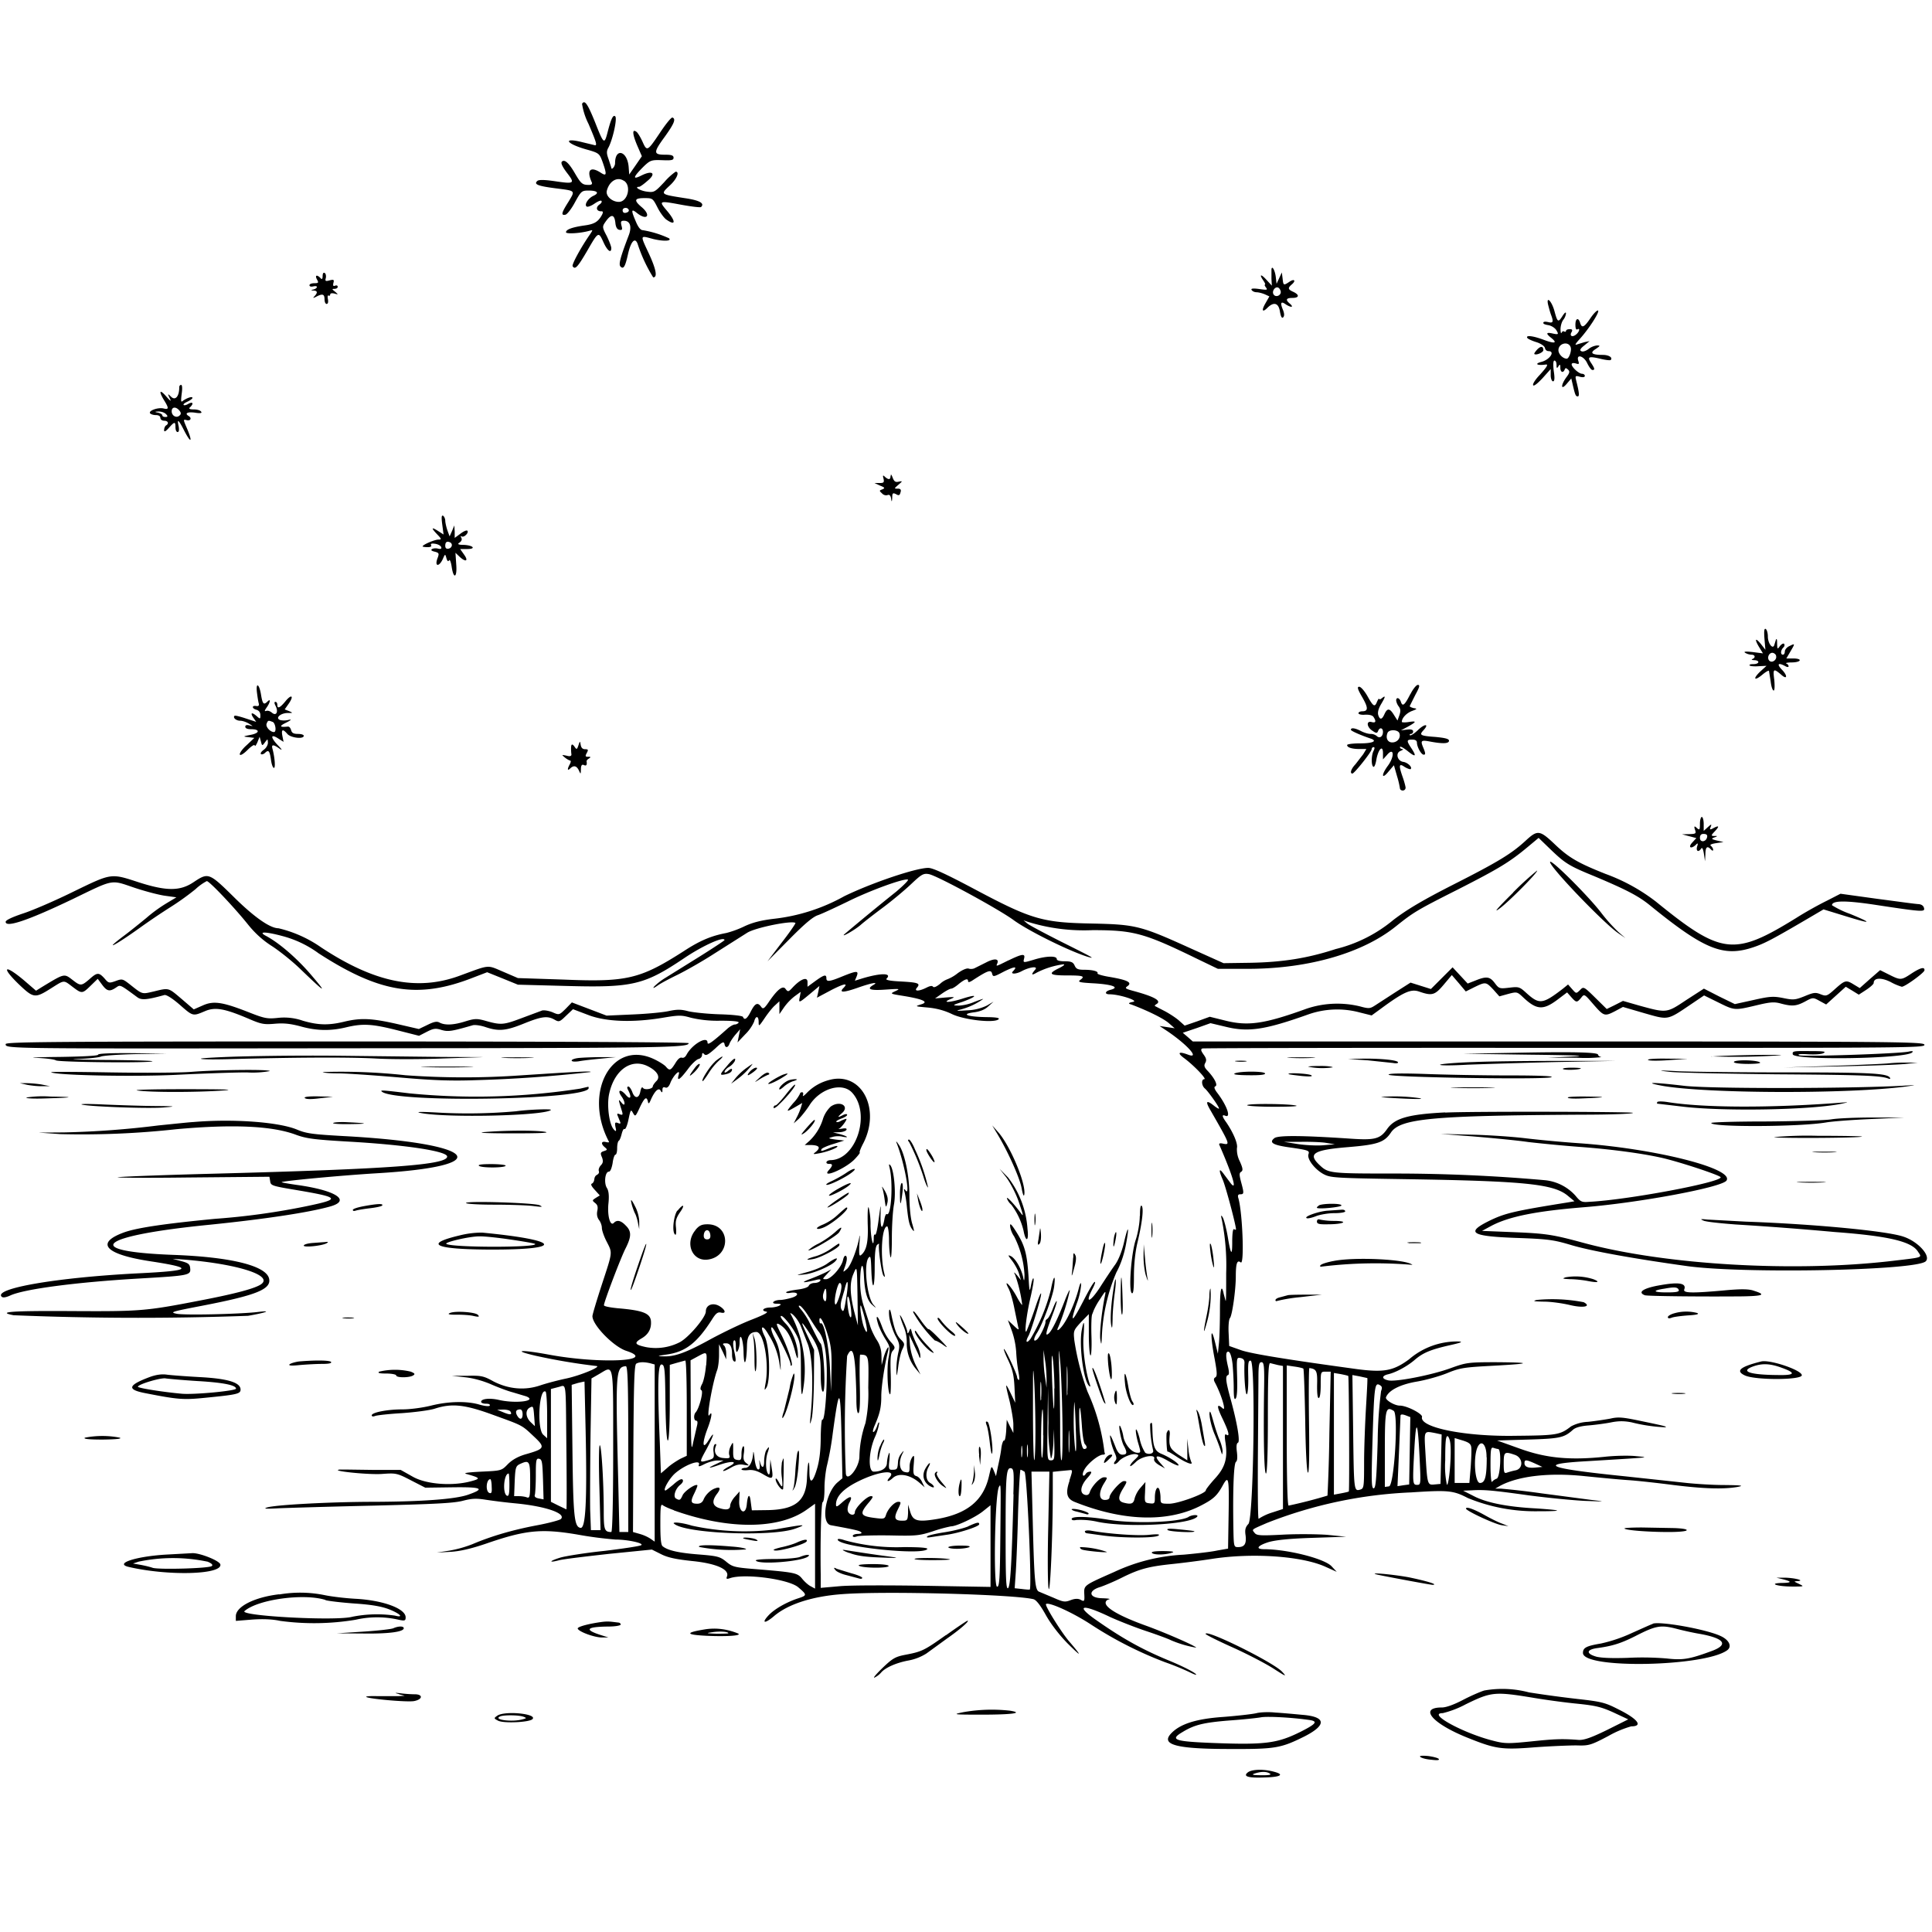 <svg xmlns="http://www.w3.org/2000/svg" id="svg" width="1024" height="1024" version="1.1">
  <path fill-rule="evenodd" d="M308.5 55a35 35 0 0 0 3.4 10.6c4 9.4 4.7 11.4 3.5 11.4l-6.6-1.6c-10.6-2.7-9.1.6 1.6 3.7 7.2 2 7.3 2.2 9 6.8 2.3 6.6 2.2 7.7-.9 5.7-5.5-3.6-7.7-1.6-5 4.7q1 1.8-1.6 1.7c-3.2 0-4-.7-7.1-6q-4.9-8.5-7-6.3-1 1 2.7 5.9c4.4 5.7 4 6-6.7 4.4-5.7-.8-8.4-.8-9.1 0-1.8 1.7.4 2.6 9.7 3.8 10.9 1.4 10.6 1 6.8 7.3-3.6 5.7-4 7.2-1.5 6.7.9-.2 3.2-3.1 5-6.5 3.3-6 3.6-6.3 7.3-6.3 4.7 0 5.8 1.3 2.5 2.8-2.8 1.3-5 4.8-3.5 5.7.6.3 2.4-.4 4-1.5s3.4-2 3.8-1.5q.5.8-1.2 2c-2 1.5-1.4 3.5 1 3.5q1.6-.2.4 2c-2 3.6-4 4.8-9.2 5.5q-9.8 1.4-9.8 3.6c0 1 7.6.6 12.5-.8 1.8-.5 1.8-.5.3 1.8-4.7 6.7-9.8 16-9.3 17 1.3 2 2.6.6 7.7-8.1 6-10.4 6-10.4 8.7-4.5 2 4.4 4.1 6 4.1 3 0-.9-1.1-3.7-2.4-6.4-2.4-4.5-2.4-5-.9-7.2q4.8-7.1 5.5.6.4 3 2 3.3c1.6.3 1.8-.1 1.2-2.2-.5-2.1-.3-2.6 1.3-2.6 3.2 0 4.3 3 2.6 7.6-4.7 12.3-5.5 15.6-4.4 16.7 1.6 1.6 2.5 0 4-6.8 1.5-6.5 3.6-8.9 5-5.4a80 80 0 0 0 8.3 17.9q3.5.1-2.1-12.2c-5-10.7-5-10 2.2-8.1 5.5 1.3 9.9 1.1 8.3-.4a54 54 0 0 0-13.9-4.3q-1.8 0-3.7-4.6c-2.6-6-2.5-7 .6-4.5 5.4 4.3 7.7 1.2 2.4-3.2-4.1-3.5-3.8-4.7 1.5-4.7 4.4 0 4.5.1 7 5 1.3 2.6 3.5 5.6 4.7 6.4 5 3.5 5.1 1 .3-4.7-4.5-5.3-4.3-5.4 7.5-3.2 5.5 1 10.3 1.6 10.6 1.2q3-3-8.8-4.7c-12.8-2-12.8-2-8-6.5 3.8-3.4 5.6-7.5 3.3-7.5a33 33 0 0 0-6 5.5c-5.2 5.5-5.4 5.6-9.7 5-3.6-.6-6.4-2.5-3.6-2.5.4 0 2.3-1.3 4.2-3 5-4 3-6-3-3q-7.5 3.8 1.4-5c3.3-3.1 4-3.3 9.6-3.1 4.9.2 6 0 6-1.3 0-1.2-1-1.6-4.4-1.6-6.3 0-6.4-1.1-.5-9.2 5.2-7.2 6.3-9.8 4.3-10.5-.6-.2-3.6 3.5-6.7 8.2-6.6 9.8-6.8 9.9-9.2 4.5-1-2.2-2.4-4.5-3-5-2.5-2-2.4.8.1 6.8l2.6 6-3.3 4.8-3.4 4.9-.3-4c-.7-8.6-7.2-10.3-7.2-2 0 1.8-2 4-2 2.3l-1.4-4.3c-1.2-3.3-1.2-4.4 0-6.5 2.3-4.6 4.6-15.2 3.5-16.3s-2.2 1.1-4.1 8.5c-1.7 6.5-2 6.3-6.6-5.4-4-9.9-5.5-12-6.9-9.8m22.2 40.8c4.1 2.6 2 11.2-2.7 11.2-3.6 0-7-3.1-6.4-5.8 1.3-5.2 5.5-7.7 9-5.4m2.7 15.7q0 .9-1.6 1.3-1.6.3-1.7-1.3c0-1.7 3-1.8 3.3 0M673.9 143v4.9l.2 3.5-2.5-2.7c-3.1-3.5-4.4-3.6-2.2-.3q1.6 2.3 1 2.5-.4.1.6 1.5c1 1.3.6 1.4-3.5.8q-5-.7-4.1.5c.4.7 1.6 1.2 2.6 1.2s3 .5 4.4 1.1l2.4 1.1-2 3.5c-2.3 3.9-1.8 5.3.9 2.6 3.4-3.4 6-2.7 6.7 2q.7 4 1.7 3t0-3.7q-2.6-6.1 1.5-3.1c2.9 1.8 4.3 1.5 2-.5q-3.6-3 1.4-3c3.6 0 3.9-1.6.5-3.2-2.9-1.3-3-2-1-3.8 2.5-2 1.7-3.4-1-1.6-3.2 2.1-3.3 2.1-3.7-1.7l-.4-3.2-1.4 3-1.4 3-.4-3.5c-.4-3.6-2.1-6.6-2.3-4M171 146.2q0 2.6-1.2 1.1c-1.9-1.9-3-1.4-1.8.8 1 1.8.8 2-1.5 2q-2.3.1-2.5 1.1.2 1 2 .6t2 .3q-.2.8-1.7 1.3-2.5.5 0 .6 3 .2.4 3-1.6 1.6 1 .2c3.3-1.7 4.3-1.3 4.3 1.4q.1 2.3 1.1 2.5 1.1-.1.7-2.5-.4-2.1.3-2 .8.5.9-.5t2.3-.5c2.1.6 2.1.6.3-1-1.7-1.3-1.8-1.5-.3-1.5q1.6-.1 1.7-1.1-.1-1-1.4-.6-1.4.7-.9-1.4c.5-1.7.2-2-2-1.4s-2.5.4-2-1.3c.2-1 0-2.3-.6-2.6q-1-.6-1.1 1.5m507.8 8.2c.4 2.2-2.7 3.5-3.8 1.6-1-1.5.7-4.2 2.4-3.6q1 .5 1.4 2m141.8 7.4c.4 1.5 1 3.8 1.5 5.1 1.4 3.7 1.1 4.5-1.6 3.8q-2.3-.5-2.5.3c-.2.8 1.3 1.1 3 1.4 1.6.4 3.4 1.6 4 2.8 1.2 2 1 2.2-1.9 1.6q-5.5-1.3-.9 2.3c3.5 2.8 1.8 3.2-4 1-5.6-2.1-9.7-2.6-8.7-1 .3.5 2.4 1.5 4.7 2.2s4.3 2 4.6 3q.4 1.7 1.9 1.8c3.7 0 .8 4.5-3.7 5.7-4 1-2.3 2.1 2.3 1.4 1.5-.2.6 1.3-3.3 5.6-2.3 2.4-3.8 4.8-3.4 5.4s2.4-1 5-3.8l4.3-4.8v3.3c0 1.7.6 3.2 1.2 3.2q1.3.1.4-5.5-.6-5.5.4-5.5 1 .2 1.1 2.3-.1 2.7 1 .7 1.1-1.8 1 .8c0 2.4 1.5 3 2.3 1 .4-1 .7-1 1.8 0 1 1 .9 1.7-1 4.2-3 4.2-2.8 7 .3 3.3l2.4-2.8.7 3c1.3 5.6 1.6 6.5 2.7 6.5 1 0 .8-2.1-.8-8.4-.6-2.5-.5-2.7 2-2q2.5.6 2.6-.5-.2-1-1.5-1.1c-1.7 0-5.5-3.5-5.5-5q.1-1 2.1-.5c1.8.6 2 .4 1.4-1.4-1.2-3.8 3-2.6 4.8 1.4 1 2 2.1 3.5 2.7 3.5 1.4 0 1.3-.7-.6-3.6-2.3-3.4-1.4-3.8 4.6-2.4 2.8.7 5.4 1 5.7.7 1.2-1.3-1-2.7-4.2-2.7q-8.7 0-3.8-3.1c2.5-1.7 2.6-1.9.7-1.9a9 9 0 0 0-4.6 2c-1.4 1-3 1.5-3.7 1q-1.5-.6 1.6-3l2.8-2.3-2.5.5-4.3 1.3q-1.7.7 1.3-2.6c4.9-5.3 11-14.7 10-15.4-.5-.3-2.3 1.5-4 4-3.4 5-4.6 5.5-5.5 2.5s-2.5-2.4-2.5 1q0 2.9 1 2.5c1.4-.9 1.3.8-.2 2.3-2 2-4 1.5-3-.6q1.3-2-.9-1.8-1.7 0-1.9.9 0 .7-1 .3-.7-.5-1.3.6-.5 1-.6-1.7c0-1.7.6-3.9 1.4-5a7 7 0 0 0 1.5-3.4q0-1.5-1.8 1.2c-2.3 3.7-2.7 3.5-4.3-2.5-1.5-5.5-4.6-8.4-3.3-3.1m11.9 22.3c.6 1.8-.9 6-2.1 6-2 0-4.4-2.4-4.4-4.5 0-3.7 5.4-5 6.5-1.5m-17.8 1.2q-1.6 1.8-1.5 2.3c.9.9 4.8-.8 4.8-2 0-2.2-1.4-2.3-3.3-.3M95 205.4c0 4.6-2 7-4.2 5-2-1.9-2-1.9-.9.6q1.7 3.1-1.9-1c-3.4-3.9-4-2.7-1 2.2 2.6 4.2 2.5 5-.3 4.3s-8 1.1-7.2 2.5c.3.5 1.7 1 3 1q2.4 0 2.5 1.5.2 1.4 2 1.5c2.1 0 2.7 1.5 1 2.5-.5.3-1 1.4-1 2.3q-.2 2 2.5-1c3-3.4 3.5-3.5 3.5-.3q.1 2.3 1.1 2.5 1.1 0 .6-3-1.5-6.5 2.8 2c4 7.8 4.8 6.3 1.1-2.1-1.5-3.6-1.5-3.7.4-3.2 2 .5 2.8-1.1 1-2.2-2.3-1.4-.7-2.3 3.2-1.8q4.4.7 3.4-.5c-.4-.7-2.1-1.2-3.9-1.2q-3.4 0-1.9-1.2c2-2 1.4-3-.9-1.8-1.1.7-2.3 1-2.6.6q-.3-.6 2-1.7c1.5-.7 2.7-1.6 2.7-2 0-1-2.9 0-5 1.5-1.1 1-1.2.4-.7-3.7.4-2.8.3-4.7-.3-4.7q-1 .1-1 1.4m0 12.1q1.5 1.7.2 2.7c-1.6 1.6-4.2.2-4.2-2.2s2.2-2.6 4-.5m-7 2q1.6 1.6-.4 1.5-1.5 0-1.6-1-.2-.7-2.2-1.3-3-.5.3-.6c1.5 0 3.2.6 3.9 1.4m384 32.8q0 3-3 .4-1.5-1.6-.7 1c.4 2 .1 2.3-2.1 2.3h-2.7l3 1.4c2.5 1 2.7 1.3 1.1 2-1.6.5-1.6.8-.2 2 .8 1 2.1 1.3 3 1q1.5-.6 1.9 1.8.4 3.1.6-.5c0-2.4.4-2.6 2-1.8 1.5.9 2 .7 2.4-1q.7-2-1.5-1.9c-2 0-1.9-.1.3-2 2.4-2.1 2.4-2.1.2-1.7-1.7.4-2.4-.1-3.2-2.2q-1-2.6-1-.8M234.4 278l.7 5.3-2.5-1.6q-5.9-3.8-1.1 1.3c2.6 2.7 2.7 3 .8 3s-8.3 2.7-8.3 3.6c0 .2 1.2.4 2.6.4q2.4 0 1.9-1-.6-1.2 2-.8c1.6.2 3 1 3.3 1.7q.6 1.4-1.6.9c-1-.3-2.5-.2-3.2.2q-1.2.8 1.4 1.4c2.3.6 2.4 1 1.6 3.2-2 5.1 1 5 3 0 .9-2 1-2 1.6.2q.7 2.4 1.4 1.2c.4-.7 1 .8 1.4 3.4 1 6.9 3 5.8 2.4-1.4l-.4-6 2.1 2c3.3 3.1 5 2.5 2.5-1l-2.1-3h3.7c5 0 3.2-2-1.9-2.2q-4.3 0-2-1.3 1.5-1.2.8-2.5-.7-1.2.2-.7c1.2.8 4-2 3-3-.4-.4-2 .3-3.7 1.6l-3 2.2v-3.3l-.2-3.3-1.2 2.9-1.3 2.9-1.2-3.3c-.6-1.8-1.1-4.1-1.1-5s-.5-2.2-1.1-2.6c-.9-.5-1 .7-.5 4.6m5.1 11q-.2 1.4-1.7 1.8-1.9.4-1.8-1.8t1.8-1.8 1.7 1.8m695.7 49.5.5 5.9-2.1-2.7c-3.1-3.9-3.9-3.3-1.4 1l2.2 3.6-5.5-.7q-5.5-.6-3.9.4a7 7 0 0 0 3.3 1c2 0 2.3 1.6.5 2.3q-1 .5 1 .6c3.1.1 2.8 2.1-.5 2.1q-2.3 0-2 .7c.4.4 2.6.6 4.9.4l4.1-.2-3.3 3c-4.2 4-3.2 5.3 1.2 1.6 1.8-1.5 3.3-2.3 3.4-1.9l.9 5.6c.3 2.7 1 4.8 1.6 4.8.5 0 .6-2.3.3-5.7-.8-6-.4-6.2 3.9-2.5 3 2.6 3.2.3.2-2.8-2.9-3-2.1-4 1.6-2q1.8 1 1.9.1-.2-1-1.2-1.4c-.7-.3.6-.6 3-.6 5-.1 5.7-2.1.6-2.1h-3.6l2.1-3.6c2.6-4.4 2.6-4.5-.4-3-1.4.6-2.5 1.9-2.5 2.9q-.1 1.6-1 1.7c-1.4 0-1.3-2.3.2-3.8q1-1 .4-2-.8-.4-2.2 1.2c-1.3 1.9-1.4 1.8-1.5-1.5q0-3-.6-1.9l-.9 2.9c-.8 2.5-3.4-.9-3.4-4.5 0-1.8-.5-3.6-1.1-4q-1.2-.9-.7 5.1m6.1 9c.8 2-2 4.2-3.5 2.7-1.4-1.4-.3-4.2 1.6-4.2q1.2.1 2 1.4m-805.2 19.7c.3 2.4.7 5 1 5.9q.3 1.5-1.4 1.2c-2.5-.4-2.3 1.4.2 2q2 .7 2 2.9c0 2-.1 2.1-1.8.6-2.7-2.4-3.7-2-2 .6l1.6 2.3-5.5-1.8c-3-1-5.7-1.7-6-1.4-1 1 .9 2.6 3 2.6 1.2 0 3.3.7 4.7 1.6 2.3 1.4 2.3 1.4.3.9q-2.3-.6-2.3.7.1 1.3 3.2 1.3c4.7 0 4.5 2.1-.4 3-4.1.8-4.2.9-1.1 1.2l3.1.4-4 3.8c-2.3 2-3.9 4.3-3.7 5 .3.7 2-.3 4.2-2.5 2-2 3.7-3 3.7-2.3q.2 1 1.4-1.6l1.2-3 .7 2.5c.6 2.4.7 2.4 2.1.5 1.5-2 1.5-2 1.6.2 0 1.2-1 2.9-2.2 3.7q-2 1.5-1.5 2.3.8.4 2-.5c2-2 2.6-1.4 3.3 3.3.3 2.5 1 4.5 1.6 4.5.9 0 .4-5.8-.8-10.2q-1-3.4 3.6-.1 2.9 2-1-2c-3.8-4.1-3.5-5.9.6-3.2l2.7 1.7-.6-3q-1.1-5.5 2.6-1.2c1.8 2.1 8.7 2.9 8.7 1 0-.6-1.4-1-3-1-2.4 0-3.3-.5-3.7-2q-.6-1.9-1.7-1.9-6.6.7-1.1-2 4.4-2.2 1.3-1.5c-1.6.4-3.5.3-4.4 0-2.6-1 .2-3.6 4-3.7 3 0 3 0 .8-1l-2.3-.9 2.1-3c3-4.3 1.5-5.3-1.8-1.2q-4.3 5.2-4.2 1.7-.1-1.4-1-1.5-1 0 0 2c1.7 3.2.5 5.7-1.8 3.8q-1.7-1.4-3.1-1c-1 .3-1 0 .3-1.9 1.9-2.7 2.2-4.9.4-3.1-2 2-2.6 1.4-3.4-3.3-.9-6-2.9-7.3-2.2-1.4m611.3.8c-3 5.9-4.1 6.8-5 4.1-.7-2.2-2.5-2.7-2.5-.7a7 7 0 0 0 1.4 3.2c1 1.4 1 2.5.3 4.6l-1 2.8-1.9-3c-2.2-3.6-3.5-3.7-5-.4q-2 4.5-3.3.5-.6-2.1 1.4-5.6c2.5-4.2 2.6-5 .6-3.4q-1.3 1.1-1.6.4 0-.6-1 1.4c-1.2 3.2-2 2.8-5.1-2.8-1.6-2.8-3.5-5-4.4-5-1.2 0-.9 1.2 1.6 5.5 3.3 5.7 3.2 7.5 0 7.5q-1.8.1-2 1c0 .6 1.6 1 3.6.8q3.5-.1 4.4 1.2 2.3 3.6-1 2.7c-3-.8-2.6 2.7.4 4.6 2 1.4 2.5 1.4 3 .2.8-2.2 2.6-1.8 2.6.4 0 2.5-1.8 3.7-3.3 2.2a5 5 0 0 0-3.3-1.1c-1.2 0-3.5-.7-5-1.5-3.1-1.6-5.4-2-5.4-.7 0 .6 5 2.8 10.3 4.6 4 1.3 1.4 2.6-5.3 2.6-3.9 0-7 .4-7 .9 0 1.3 2.6 2.1 6.7 2.1h3.5l-1.7 2.8-4.1 5.3c-2.3 2.4-3.1 4.9-1.6 4.9 1 0 10.2-11.5 10.2-12.9q.1-1 1-1.1 1 0 0 2c-1.2 2.3-1.3 7.7-.1 8.4.5.3 1.1-1.1 1.5-3.2.9-5.8 3.5-8.8 3.6-4.2v3.5l2-2.2c3.8-4.7 4.4.5.5 5.7-3.5 4.8-3.2 7.4.4 3l2.9-3.4 1.6 5.6a46 46 0 0 1 1.6 6.7q.2 1 1.5 1.1 1.3-.1 1.5-1.4c0-.7-.7-3.3-1.5-5.6-2.3-6.5-2-7.6 1-5.5 1.5.9 3 1.4 3.2 1.1 1-1-1.7-3.5-4-3.8-3.1-.5-4.2-4.7-1.4-5.8q1.9-.8 1-1-1.2-.1-1.3-1c0-.7 1.8.3 4 2q6.5 5.3 2-1.5c-2.6-3.9-2.5-4.5.5-4.5q2.4 0 2.5 1.5c0 2.4 2.3 6.5 3.6 6.5 1 0 1-.7-.1-3.4-1.8-4.2-1.4-4.5 3.8-3.5q9.7 1.8 9.7-.5c0-1-2-1.5-7.1-2-8.3-.6-8.8-1-6.4-3.6 3.2-3.5.6-3.5-3 0-2 1.9-3.8 3-4.2 2.7q-.4-.6.5-.7 1.1-.1 1.2-1.3 0-1.4-3.2-1l-3.3.4 3.8-2c4.6-2.6 4.7-3.1.2-2.4-2 .3-3.5.2-3.5-.1 0-2 2.3-4.5 5.2-5.7 3-1.1 3.1-1.3 1-1.6q-2.1-.6-2-1.1l3-6c2.2-4 2.5-5.2 1.3-5.2-.8 0-2.6 2.2-4 5m-603 14.6c1.5.6 2.2 5.4.7 5.4-2 0-4.5-2.8-3.9-4.4.7-1.8.9-1.9 3.1-1m597.3 6c.9 2.4-1 4.9-3.8 4.9-2.4 0-3.6-2.3-2.5-5 .7-2 5.5-1.9 6.3.1M306.6 395c-.8 2.4-1 2.4-2.2.6-1.5-2-2-1-1.6 3.8q.5 2-2.6 1.1c-2.6-.5-2.6-.5-.8 1 1.1.9 2.4 1.6 2.8 1.6q.7.2-.2 2c-1.4 2.5-1.3 3.7.2 2.2q2.8-2.7 4.6 1c1 2.2 1 2.2 1.1-.6q0-3 1.6-2.2 1.9.9 1.4-2 0-.7 1.3-1.5 1.6-1-.5-.9c-1.5 0-1.6-.3-.7-2s.8-2-.9-2q-1.9 0-2.3-2.2c-.4-2.3-.4-2.3-1.2.1M901 436.6c0 3.3-.2 3.5-1.6 2.3q-2-2-1 .9c.7 2 .4 2.2-3 2.3l-3.9.1 3.8 1 3.8 1-2.2 2.4c-2.4 2.6-.6 3.6 2 1.1q1.5-1.6.6 1c-.7 2.5.8 3.2 2.2 1q.8-1 1.4 2.8l.6 4 .2-3.7q0-5.8 2.9-2.6 1.3 1.3 1.2 0-.2-1-1.2-1.9-1.1-.8 2.7-1.4l4-.6-3.5-.8c-2.9-.7-3.1-1-1.5-1.6q3-1 0-.8c-1.7-.1-1.7-.3.5-2.6q3.7-4-1-1.5-2.4 1.4-1.3-.7c.6-1.6.4-1.6-1.5.1l-2.2 2v-3.7c0-2-.5-3.7-1-3.7s-1 1.6-1 3.6m-92.5 9.1c-7.4 6.8-14.6 11.2-38.5 23.3-15.7 8-24.2 13-31.5 18.6A76 76 0 0 1 708 503c-15 4.9-28.2 7-45.5 7.3l-14 .2-18-8.1c-25.8-11.7-28.6-12.4-51.3-12.9-26.7-.5-32.2-2-63-18.4-14.7-7.8-21.8-11.1-24.2-11.1-6.6 0-30.1 8-44.5 15a99 99 0 0 1-37.5 12c-6.7.8-11.3 2-15.5 4a53 53 0 0 1-9.5 3.5c-8 1.5-14 4-22.7 9.7-23 14.7-30 16.4-63.6 15l-24.2-.8-7.9-3.4c-8.7-3.7-6.7-3.8-23.1 2.2-22.4 8.2-45 3.6-73.2-15a66 66 0 0 0-22.7-10.2c-4.5 0-13-6-23.7-16.6-13.1-12.9-13.5-13-21.2-7.9-7.2 4.9-14.5 4.9-29.6 0-14.4-4.7-14-4.7-34 5-9.5 4.7-21.5 9.9-26.7 11.6-6 2-9.4 3.6-9.4 4.5 0 3.3 12.2-.9 35.4-12 22.3-10.8 20.1-10.4 32.8-6.1 6 2 13.3 3.9 16.5 4.3l5.8.8-5 3a79 79 0 0 0-11 8c-3.3 2.7-8.6 7-11.7 9.3-11.7 8.8-5 5.4 8.4-4.2a354 354 0 0 1 16.3-11 142 142 0 0 0 13.1-9.4 27 27 0 0 1 6-4.3c1.4 0 14.6 14 21.6 22.7q5.7 7.2 13 11.8c4 2.6 10.9 8.1 15.3 12.4 13 12.5 14.3 13.2 5.4 2.8-7.5-8.8-17-17-24-20.7-4.3-2.3-.3-2.3 8.7.1a57 57 0 0 1 19.3 9.2c32.5 21 52.8 24.3 82 12.8l7.3-2.8 8.2 3.3 8.1 3.3 26.5.7c34.4.9 40.6-.6 61.7-14.8 9.8-6.6 21.3-11.8 21.3-9.5 0 .2-6 4.2-13.2 8.7l-18 11.2a33 33 0 0 0-6 4.6q-1.5 1.8 1.7-.4c1.6-1.2 6.4-3.7 10.5-5.7s13-7 19.8-11.4l17.2-10.9c4.4-2.8 24-6.7 25.6-5.2.2.2-3 4.9-7.2 10.3l-7.6 10 11.6-11.7c8.2-8.3 12.6-12 15.3-12.8 2-.7 9.1-4 15.7-7.2 11.7-5.8 29.5-12.3 31.8-11.6.6.2-2.2 3-6.2 6.4a1317 1317 0 0 0-27.5 22.6c-2 2 5.6-2.3 8.7-5 1.8-1.6 7.1-5.7 11.8-9.2s11.3-9 14.8-12.3c5.6-5.3 6.6-5.9 9.5-5.4 4.2.7 37.3 18.7 45.1 24.5 7.9 5.7 29.1 16.2 39 19.3 4.5 1.3 3.2.6-14-8-8.7-4.4-16.8-8.7-17.9-9.6l-2-1.7 2 .7A100 100 0 0 0 579 493c21.9 0 27.4 1.5 55.5 15.2l11 5.3h17c31.5-.2 59.7-8.4 77.2-22.4 9.5-7.6 11.1-8.6 32.7-19.5 22-11.2 27.6-14.6 37.1-22.5l6-5 6 5.8c8 7.7 10 9 23.5 14.5 16.6 7 23.1 10.3 29.2 15.2 29 23.6 39.1 27.8 55 22.5 6-2 10.2-4.2 29.3-15.4l8-4.7 11.4 3.5q21.3 6.6 2.7-1.1a49 49 0 0 1-9.6-4.6c0-2.5 6.8-2.6 21.8-.4 26.2 4 27.4 4 27 2q-.4-1.9-2.8-2.2c-1.4 0-11.3-1.4-22-2.8l-19.5-2.7-7.4 3.8c-4.1 2-11.3 6-16 9-33 20.4-39.6 19.7-74.4-8.6a99 99 0 0 0-26.7-14.7c-14.6-5.8-19.4-8.6-26.6-15.4-8.4-8-9.4-8.1-15.9-2.1m96.3-2c-.5 2.6-3.8 3-3.8.4q0-2.2 2-2.1 2.2 0 1.8 1.7m-83.2 13.1c-1.1 1.8 28.9 33.1 36.4 38l3.5 2.4-3.7-3.2a87 87 0 0 1-9.2-10.3c-6.7-8.7-26.2-28.2-27-26.9M802 473.1q-12.5 12.4-7.3 8.5c4.8-3.4 20.7-19.5 20-20.2A158 158 0 0 0 802 473m-267.5 36c-7 3.5-6.6 3.3-5.9 1.6 1-2.5-1.5-2.8-5.9-.5l-6 3c-.9.5-2.3.6-3.2.3-1-.4-3.4.6-6 2.5a21 21 0 0 1-5.3 3.1 12 12 0 0 0-4 2.5q-2.9 2.3-3.7 1.5-.6-1-3.5.5c-4 2-6.7 2-5 0 2-2.3.7-2.8-8.6-3.3-6-.3-8.2-.8-7.5-1.5 3-3-2.8-3.1-12.6-.2l-4.2 1.3 1-2.4c1.1-3 .1-3-7.6.1-7 2.9-8.5 3-8.5 1 0-2.2-1.2-1.9-5.9 1.5l-4.1 3v-2.5c0-3-3.6-1.7-7.9 2.9-2.2 2.4-2.5 2.4-3.7.8q-2.1-3.2-9 7c-2.4 3.5-3 3.8-4 2.4-1.8-2.5-3.2-1.9-5.4 2.4q-3 6-4.2 3c-.2-.6-5.3-1.2-12.3-1.4-6.6-.2-14-1-16.6-1.6-3.7-1-5.8-1.1-10.5-.1-3.2.7-12 1.5-19.4 1.8l-13.5.6-9.2-3.5-9.2-3.5-3.3 3.4c-3.4 3.3-3.4 3.4-7 1.8-2-.8-4.5-1.2-5.5-.9l-11 4.1c-9.6 3.6-10.8 3.7-19.5 1.2-4.1-1.1-5.4-1-10 .4q-9.4 3-13.8.7c-1.4-.8-3-.5-6.4 1.2l-4.6 2.2-11.7-2.7c-13.3-3-19-3.3-27.8-1.2-8.2 2-13.8 1.9-22-.5a30 30 0 0 0-13.2-1.5c-5.5.6-7.1.3-15-2.8-14.2-5.6-19-6.4-24.8-3.8l-4.8 2.1-6.4-5.5c-7.2-6.1-6.6-6-14.8-4-6.5 1.5-5.8 1.7-13-4-3.5-2.7-3.8-2.8-7.3-1.5-3.4 1.2-3.7 1.1-5.8-1.4-3-3.3-3.9-3.3-8 .4-4.2 3.6-4.7 3.7-8.8.5-4.7-3.6-4.2-3.7-16.3 3.6l-3.2 2-6.5-5.6c-10.5-8.8-12.2-7-2.3 2.5 7.4 7 8.3 7.2 16.5 2 7.5-4.7 6.7-4.7 11.6-1 5 3.8 5.2 3.8 9.7-.6l3.7-3.6 2.3 3.1c2.6 3.5 4 3.8 7.3 1.6 2.4-1.6 1.8-2 11.3 5 2.2 1.7 5 1.5 14.4-1.1 1-.3 4.2 1.7 8 5 7.2 6.3 7 6.3 13.4 3.6 5.5-2.4 10.5-1.5 23.6 4.1 6.5 2.8 8 3 13.7 2.5 4.8-.4 8.2 0 13.5 1.4 8.5 2.4 16 2.5 24.2.5 8.8-2.1 13.7-1.8 26.8 1.5l11.8 3 4.1-2.1c3.5-1.8 4.7-2 7.8-1 3.6 1 5.2.8 16.6-2.5 1.2-.3 4.2.1 6.8 1 6.9 2.3 10.7 2 20.3-1.9 9.4-3.8 12.5-4.2 16.3-2 2.3 1.3 2.7 1.1 6-2.1l3.7-3.5 7.9 3c9.4 3.7 24 4.2 39.9 1.5 8.4-1.4 9.7-1.4 14.6 0a61 61 0 0 0 15.6 1.6q10.2 0 9.8 1c-.3.5-1.3 1-2 1-.8 0-2.5 1-3.7 2-8.4 7.5-10.8 9.2-10.8 7.6 0-3.8-8 .8-11 6.2q-1.1 2.2-2.6 1.8t-3.5 3c-2.4 3.8-3 4.1-5 1.7-.8-.9-3.6-2.7-6.4-4-22.3-10.4-37.6 17.9-23.7 43.9q.1.5-1.7.1c-2.5-.6-2.7 1-.5 2.8 1.4 1.2 1.4 1.4-.5 2s-2 1.2-1 3.4c.7 2 .5 3-.7 4.2-.8.9-1.3 2.2-1 3q.4 1.2-1 2-1.2.6-1.4 2.3t-1.2 2.3q-1.3.4 1.4 3.3l2.7 3-2.1 1.3c-2 1.3-2 1.4-.4 2.7 1.3 1 1.6 2 1.2 4.1q-.6 2.8.8 4.8c.9 1.1 1.6 3 1.6 4.3s1.1 4.5 2.5 7.2c3.2 6.3 3.3 5.1-2.5 22.8-2.7 8.3-5 15.9-5 16.8 0 4.7 11.2 16.2 18 18.4 16.8 5.5-14 7-41 2-15.1-2.8-20-2.4-7 .6a325 325 0 0 0 32 5.4c3.3.2-8.3 5-15.7 6.6-4.3.9-10.4 2.5-13.7 3.6-8.3 2.9-17 2.1-25-2-5.2-2.9-6.6-3.2-14-3h-8.1l7.2.8c4.5.5 9.7 2 14 3.9 3.7 1.6 8.8 3.5 11.2 4.1l7 2.1c6.3 2.5-5.8 4-14.9 1.8-4.7-1-9-.5-9 1.1 0 .6 1.2 1 2.6 1q2.3 0 2 1c-.4.5-2.5.3-5.4-.5-6.6-2-16.5-1.8-25.7.5-4.4 1.1-11 2-15.2 2-8 0-16.3 1.6-16.3 3.2q.2.9 1.8.3c1-.4 7.3-1.1 14.2-1.5 6.9-.5 14.8-1.5 17.5-2.4 9-2.9 15.8-2.2 30.8 3.3 16 5.8 15.1 5.3 21.7 11.5 6.2 5.8 5.8 6.5-4.4 9.4q-5.9 1.7-9.4 5.2c-3.4 3.5-3.4 3.5-14 4-8 .4-10 .8-7.7 1.3 7 2 7.3 2.4 2.5 3.7-9.9 2.8-24 1.8-31.2-2.3l-6.4-3.6h-13.5l-14.9-.2h-4c-5.6.7 16 2.9 22.8 2.3 7-.5 7.7-.4 15 3.4l7.6 3.9 14.4-.2c15.8-.2 17.6.7 8.1 4-6.8 2.3-24.1 3.6-49.9 3.7-22.8 0-52.2 1.6-56.5 3-2.2.7-.4.8 6.5.4 5.2-.2 28-.9 50.5-1.4 32-.8 42.3-1.3 47-2.6 4.7-1.2 7-1.3 12-.5a314 314 0 0 0 16.6 2c15.6 1.6 26 5.3 23.2 8.2-.6.6-6.5 2.2-13 3.4q-19 3.6-33.8 9.9a63 63 0 0 1-12.5 3.5l-6.5 1 7.3-.4c5-.3 10.8-1.6 19-4.4 20.6-7.1 29-8 48-4.8a209 209 0 0 0 20.5 2.7c6.6 0 15.4 2 13.5 3-.8.5-9.5 1.8-19.4 3-9.8 1-20.3 2.7-23.2 3.5-6 1.8-6.8 3-1 1.5 2-.6 13.9-2 26.4-3.4l22.9-2.3 5 2.5c3.6 1.8 8 2.7 16.6 3.6 12.7 1.3 19.7 4.5 18.2 8.2-.5 1.3-.2 1.5 1.8.8 7.9-2.5 31 .6 36 4.9 4.7 4 4.7 4.3.1 5.8-6.2 2-12.5 5.6-15.6 8.8-4.2 4.4-2.5 5 2.5.8 7.5-6.5 20.7-10.7 36.7-11.8 23.2-1.7 90.7.2 100.9 2.7q2.2.5 6.5 8.2c2.6 4.7 7 10.5 11.6 15.2q11.5 11.4.9-1c-4-4.6-13-19-12.3-19.8 1.3-1.3 13.8 4.3 23.5 10.6a204 204 0 0 0 39.6 20.2 140 140 0 0 1 12.8 5.2c2 1 3.7 1.7 3.7 1.4 0-.8-6.7-4.3-14.5-7.5-14.5-6-25-11.9-39.3-22-10.5-7.5-6.3-8 8.3-1 4.4 2 13 5.4 19 7.4s11.9 4.2 13 4.8a59 59 0 0 0 13.5 4c0-.8-16.7-8.1-27-11.8-13.5-4.9-21-9.2-21-12q.1-1.4 1.8-1.8c1-.3-.7-.5-3.5-.6-7.2-.1-7.9-4-1-6 2.3-.8 7.3-2.9 11.1-4.8 9.4-4.7 14.3-6 26.6-7.3 5.8-.6 15.2-1.8 21-2.7 21.5-3.4 48.1-1.6 60.7 4.2l5.8 2.6-2.8-3c-4-4.1-23.5-9-36-9-4.4-.1-3.1-1.9 2.5-3.7 3.7-1.1 10.8-1.9 23.3-2.3l18-.6-10-1c-5.5-.4-16.1-.5-23.6-.1-11.7.6-13.8.5-14.9-.9-1.6-2-2-1.6 6.5-5.3A235 235 0 0 1 748 791c19.7-1.3 22.3-1 30 3a94 94 0 0 0 36.7 7q21.3 0-.4-1.5-23-1.2-33.3-6.6l-5.5-2.8 4.5-.2c6.9-.4 11 0 30.5 2.7 9.9 1.3 23.2 2.6 29.5 2.9 11.1.4 11.3.4 3.5-.5l-26.5-3.5a411 411 0 0 0-21.5-2.5h-3l2.6-1.5c9.7-5.2 26-7.1 44.9-5.1 8 .8 18.3 1.8 23 2.1s15.5 1.5 24 2.6c16.2 2 26.5 2.3 34 1 3.6-.7 2.1-.9-7-1-6.3 0-15.3-.6-20-1.1l-32.5-3.5c-41.3-4.2-47.2-6.5-21-8 36.5-2.2 33.7-2 26.7-2.7-3.4-.4-10.8-.3-16.4.3-18.9 2-31.5.7-45.3-4.3l-12-4.3 16.5-.5c16.8-.5 19-1 23.6-5.1q2-1.9 8.5-2.4c3.5-.3 8.8-1 11.8-1.6 4-.8 7-.8 11 0a87 87 0 0 0 17.9 2.6c.5-.5 0-.6-14.3-3.6-8.3-1.7-10.8-2-15-1-2.7.5-8 1.3-11.8 1.7a21 21 0 0 0-9 2.4c-5.8 4.5-7.4 4.8-29.2 5-27 .5-51.3-4.4-49.8-10 .4-1.6-8-6-11.8-6-2.8 0-7.8-3-7.3-4.4 1.4-3.7 7.5-6.8 16.2-8.3 4.8-.8 12-2.8 16.2-4.5 6.8-2.8 9-3.1 23.9-3.9q31.5-1.7 2-1.9c-14.7 0-15.8.2-23.9 3.1-10 3.7-29.5 7.5-33.3 6.5-3.5-.8-3.4-2.4 0-3.2 4.3-1 10.4-4.4 14.2-7.7 4.3-3.7 8.4-5.4 18.5-7.7 6.3-1.4 7.3-1.9 4.4-2a39 39 0 0 0-26 9.5c-8.3 6.1-13.3 7-27.3 5.2-36.6-5-55.8-8.1-61.5-10l-6.5-2.3-.3-6.8c-.2-3.7.1-7.3.7-8 1.2-1.4 3.1-15 3.1-22s.7-9 2.6-7.5c2 1.7 1-26-1.2-33.9q-.8-2.3 1-2.2c2 0 2-.6.4-6.5-1-3.8-1-4.8 0-5.4 1.1-.7 1-1.8-.7-5.6a14 14 0 0 1-1.5-7c.6-2.3-2-8.3-5.7-13.7q-3.4-4.7-.4-3.4c3.1 1.2.8-5.4-4.2-12q-2.4-3.1-1.2-3.6c1.5-.5-.2-4.1-3.8-8-2-2-2.3-3-1.5-4.4s.6-2.5-.9-4.5c-1.4-2-1.6-2.8-.6-3.2.6-.2 87-.4 192-.3 181 0 190.7 0 190.7-1.6s-9.9-1.8-194-1.8H632.2l-2.6-2.3-2.7-2.3 7.4-2.5 7.3-2.6 8 1.9c12.1 3 21 1.6 44-6.6a46 46 0 0 1 27-1l6.4 1.6 4.8-3.5c12.2-9 16.1-10.7 20.5-9.1 6.7 2.3 8.2 1.9 12.9-3.7l4.3-5.1 3.7 4.3 3.7 4.4 4.6-2.3c6-2.9 6.1-2.8 10 1.3l3.2 3.6 4.7-1.3c4.6-1.2 4.7-1.2 8 1.9 7 6.6 10.5 6.8 17.9 1.3l5.3-4 2.2 2.5c2.7 3 3 3 5.2.4 1.7-2.2 1.7-2.2 6.6 3.5 5.5 6.3 5.9 6.4 11.5 3.5l4.1-2.2 11.3 3.3c13 3.7 12 3.9 24.9-4.8l6.8-4.6 7.5 3.7c8.7 4.3 8.6 4.3 20 1.6 7.5-1.8 9.6-2 13.2-1 6 1.6 8.2 1.4 12.9-1.1 4-2.2 4.2-2.2 7.6-.3l3.5 1.9 5.2-4.7 5.2-4.7 3.5 2.1 3.4 2.1 4-2.6c2.1-1.4 3.9-3 3.9-3.6 0-2.8 4-3 9-.5a29 29 0 0 0 5.9 2.5c1.7 0 12-7.5 12-8.7q.3-3-6.9 1.7c-5.4 3.6-5.8 3.6-11.8.6l-4.8-2.4-5.4 4.7-5.4 4.8-3-1.8c-4.2-2.6-4.7-2.5-10 2.2-4.4 4-4.8 4-7.7 2.9-2.7-1.1-3.7-1-8.5 1-5 2-6 2.1-11.3 1-5.1-1-6.9-1-15.7 1l-10 2.2-8.2-4-8.2-4.2-9.3 6c-10.5 7-10.3 7-24.9 3l-8.7-2.5-4.3 2.2-4.3 2.1-6.1-6c-6.1-6-6.2-6-8.1-4-2 1.9-2 1.9-4.1-.5l-2.2-2.5-2.7 2.2c-10.8 8.3-12.5 8.5-19.3 2.4-3.7-3.4-4.1-3.5-9.2-2.9s-5.4.5-7.6-2.4c-2.6-3.5-4.4-3.8-10.3-1.4l-4.1 1.6-4-4.3-4-4.3-5.8 5.8-5.7 5.7-5.4-1.7-5.4-1.7-8 5.1-10.8 7c-2.6 1.7-3.3 1.8-8 .5a51 51 0 0 0-28.2 1.2c-22.4 8.1-31.1 9.4-43.3 6.3l-8.1-2-6.6 2.4-6.7 2.3-2.8-2.5c-1.5-1.4-5-3.7-7.6-5.1l-5.4-2.8q-.2-.4 1-1.1c2.6-1.7-1.3-3.9-12.8-7-4-1.1-4.2-1.4-2.6-2.5 2.5-1.9-.2-3.2-9.5-4.8-3.8-.6-6.8-1.5-6.5-1.9.6-1-2.3-1.9-7-1.9-3.3 0-4.3-.4-5.1-2.2s-1.8-2.3-5.3-2.3q-4.1 0-4.2-1.2c0-1.8-5.5-1.6-11.6.2-6.3 1.9-6.3 1.9-5.7-.5.7-2.7-1-2.5-8.2 1m26.8 4.1c-6.2 3-5.3 3.9 4.2 3.9 8.7 0 9.7.4 6.8 2.5-1.3 1 0 1.3 7.6 1.7 9.6.6 13.6 2.1 8.7 3.4-3 .7-3.5 2.4-.6 2.4 5.2 0 15.6 3.4 12.5 4q-3.8.7-1 1.4c9 3.4 17 7.4 19.8 9.8l3.2 2.8-4-.6-4-.6 4.5 3c10.5 7.2 17 14.6 10.6 12.2-5-1.9-6-1-2 1.9 5.1 3.8 12.1 11.1 10.6 11.1-1.7 0-1.5 3.5.4 5 1.7 1.5 7.4 9.5 7.4 10.5 0 .4-1.2-.3-2.6-1.4q-6.3-5-1.8 2.6c10.2 17.8 10.4 18.2 6.7 17.5q-2.9-.7-2 .9c7 16.1 9.4 24.3 6 20.2l-3.6-4.8c-2.7-3.8-3-2.5-.8 2.6 1.6 3.5 7.1 24.3 7.1 26.5q-.1.4-1-.1t-1 6.1q.1 12.9-2.4-2.3c-.8-4.5-2-9-2.6-10q-1.4-2.4-.5 1.2a123 123 0 0 1 2.3 28.3c0 8.6 0 15.3-.3 14.7l-1-3.7c-1.2-5.8-2-2.4-2 8.5 0 6.1-.2 13.9-.5 17.2l-.6 6-1.6-6.5c-2.3-9.2-2.4-2.5-.1 9.3 1.3 7.2 1.4 9 .4 9.7q-1.4.7-.3 2.7c3.4 6.3 6.2 15.6 4.2 13.8q-5-4.5 0 5.7 4.8 10.1 1.9 8.2-1.3-1-.5 4c1.3 8.4-.1 13.3-5.5 19.2-2.7 3-4.9 5.8-4.9 6.3 0 1.7-14.7 7.1-19.4 7.1-4.4 0-4.6-.1-4.6-3a16 16 0 0 0-.6-4.5c-1-2.4-2.4.1-2.4 4.3 0 3-.2 3.3-2.7 3-2.7-.3-2.8-.5-2.5-5.8l.2-5.5-2.5 2.9a15 15 0 0 0-3.2 5.7c-.6 3-1.8 3.4-6 2.3-2.8-.8-2.9-2.9-.3-7.2 2.4-3.9 2.4-4.2.6-4.2s-7.6 6.6-7.6 8.5q-.1 1.5-2.5 1.5c-3.2 0-3.4-4-.5-8.7 2-3.2 2-3.3 0-3.3s-6.5 4.7-7.5 7.9q-.6 1.9-2.5 1.4c-3-.8-2.5-4.7 1.1-8.8q3.3-3.6 1.6-3.5-1.5.1-2.2 1c-1.5 2.4-2.4.7-1-1.8 1.6-3.3 7.6-8.2 10-8.2q1.5 0 .8-1.2a107 107 0 0 0-9-32.2 139 139 0 0 1-7-27.3c-.5-5-.4-5.2 3.5-9.5l4.2-4.3v10.7c0 5.9.4 11 .9 11.2.4.3.7-4.2.5-10-.2-6 0-11.2.4-11.8l.8-2.1a36 36 0 0 1 3.4-6c2.8-4.4 3.1-4.6 2.6-2-1.8 8.6-3 20.4-2.5 23.5s.6 3 .8-1.6a97 97 0 0 1 7.7-34c2.2-4 4-9.2 5-14.4 2-10.5 1.3-11.3-1-1.3-1.1 4.7-3 9.4-4.8 11.8-1.6 2.2-5.2 7.6-8 12-5.4 8.2-8 8.6-3.8.5 1.2-2.3 1.7-3.9 1-3.5s-2.8 4.1-5 8.3q-10.2 20-4.5 3.4a38 38 0 0 0 2.4-10q0-3.1-1.4 2.3c-1.7 6.4-5 14.1-7.8 18.2-2.3 3.4-4.4 4.6-2.8 1.5a113 113 0 0 0 6-19.2c0-.8-1.1 1.4-2.5 5-3.6 9.4-7 16.5-8.8 17.9-1.9 1.6-1.3-.9 2-9.6 1.3-3.4 2.4-6.7 2.4-7.5s-1 1-2 3.6c-1 2.7-2.4 5.3-3 5.6q-1 .7-1 1.4c.4 1.3-2.9 8.2-4.4 9.5-2 1.7-2.1-.1-.2-3.2 3-4.6 8.5-19.5 9.2-24.7.9-7.1-.3-6-1.7 1.5a97 97 0 0 1-10.8 26.1c-2.2 2.8-2.9 1.7-1-1.7 1.5-3 7-21.1 6.6-22.3-.2-.5-1.3 2.2-2.6 6a207 207 0 0 1-4.9 13.4c-1.7 4.1-.3-8.3 2-17.8 1-4.5 1.8-8.8 1.5-9.5-.2-.7-.8.8-1.3 3.3-.8 4.2-.9 4-1.4-5-.8-11.7-2-16-6.4-23-2.7-4.3-3.5-5-3.3-3 .1 1.4 1 3.8 2.1 5.3a51 51 0 0 1 5.5 20.2q0 5.5-.8 1c-1.2-4.7-4-9.3-6.2-10.6-2-1-1.9-.7.5 2.4 1.5 2 3.1 5 3.6 6.8l1 3.4-2-2.5q-2.4-2.8-1.1-.4a75 75 0 0 1 3.8 16c-.2.2-1.6-1.8-3-4.5-3.2-5.8-7.2-9.8-4.3-4.3 1 1.8 2.4 6.8 3.2 11l2 9.7c.5 1.6.1 1.5-2.4-.9l-3.1-2.9 2 5.4a43 43 0 0 1 2.4 11.4 86 86 0 0 0 1.2 10.7c.5 2.6.6 4.5.1 4.2a2 2 0 0 1-.8-1.4c0-1.6-6.2-15-7-15-.3 0 .7 2.7 2.3 6 2.3 4.9 3 8 3.3 14.3l.4 8.2-2.4-5c-3-6.2-3.1-5.8-.6 4.1 1 4.4 2 10 2 12.4v4.5l-1.8-3.5-1.7-3.5-.3 5.8c-.2 3.2-.7 5.5-1.1 5.2s-1.2 1.7-1.5 4.3-1.2 7-1.8 9.6l-1 5-1.2-3c-1.2-2.7-1.2-2.7-2.5 2.9-2.9 12.9-11.4 20-27.5 22.8-10.3 1.7-12.7 1.1-14.2-3.6l-1.2-4v4.3c-.2 4-.4 4.2-3.1 4.2-4 0-4.6-1.4-2.3-6 1.8-3.7 1.8-4 .2-4-2 0-5.5 3.7-6.5 6.9-.7 2.2-1 2.3-6.4 1.6-7.4-1-7.8-2.2-2.4-8.5 2-2.5 2.2-3 .8-3-2.2 0-8.5 6.3-8.5 8.5s-3.4 1.5-3.8-.9c-.2-1 .2-3 .9-4.2 2-3.7.5-3.8-3.5-.4-3 2.7-3.6 3-3.6 1.4q0-6.4 11.7-12.2c10.8-5.4 20.8-6.6 16.6-2-2 2.3-.6 2.4 1.9.1 3.2-2.9 9.5-1.6 14.5 3l2.3 2-1.3-2.6c-.6-1.5-2-3-3-3.3-1.7-.5-1.9-1.4-1.5-6.2s.3-5.3-.9-3.7a10 10 0 0 0-1.3 5c0 2.9-.3 3.2-2.5 2.7-2.8-.5-3.5-5.2-1.4-9.5q1.6-3-.5-.3a8 8 0 0 0-1.7 4c-.3 4.5-.4 4.6-3.5 4.6-1.4 0-1.6-.8-1.1-5.2q.4-5.1-.3-3.3c-.5 1.1-.9 3.2-1 4.8 0 2.8-2.8 4.7-7 4.7-3 0-2.8-10.2.5-18a30 30 0 0 0 2.4-7.7q-.2-1.3-1.1 1.5c-.6 1.7-1.5 3.2-2 3.2s-.1-1.7.8-3.7c2.7-6.3 3.4-9.5 3.4-15.3 0-5 1.7-16.2 3.5-23.5 1.2-4.6-.8-2-2.2 2.8l-1.1 4.2-.1-4.8q0-4.8-2.5-8.5c-1.3-2-3-5.5-3.6-7.7l-3.2-10q-2-5.9-2-13.4c.1-9.2 1.6-11.3 2-2.8.4 8.3 1.7 13 4.4 15.3q3.3 2.9.6-.1c-3.4-4.1-5.2-21.2-2.6-24.8 1.1-1.4 1.3-.5 1.5 5.8.4 12 1.8 11.5 1.8-.5 0-7.7.4-11.3 1.3-12.2q1.2-1 1-.3c-.5 2 1.3 15 2.3 16.5q1.2 1.9.5-1c-2.3-9.2-1.3-25 1.5-25 .5 0 1 3.3 1 7.3s.4 8 .8 9 .7-3.4.7-10 .5-14.5 1.1-17.8c1.2-6.3 0-19-2-21q-.9-1-.4 1c2.1 8 1 26.5-1.4 25-.4-.3-1 1-1.3 3-1.1 5.8-2.1 4.7-2-2.3.2-6.7.2-6.7-1 2.1-.6 4.9-1.4 8.5-1.9 8.1q-.6-.5-.7 1.4c0 6.8-1.5 1.4-1.7-6.1a39 39 0 0 0-1-9.8c-.5-.5-.6 3.5-.5 8.7.4 9.5-.6 14.1-3.4 16.5-1.1 1-1.3 0-1-5.8.3-3.7.3-5.4 0-3.8-1 6-4.5 15.3-6.6 17.1s-2.1 1.8-1.5 0q2.3-6 .9-7-.9-.3-1.5 2.3c-.8 3.8-6.4 10.1-9 10.1-2 0-2 0 .4-2.6l2.4-2.6-3 1.6a104 104 0 0 1-8.5 3.6c-5.1 2-3.6 2.1 3.4.4q3-.8 2.2.5c-.4.6-1.8 1.1-3 1.1-1.3 0-2.6.6-3 1.4-.3.9-2.7 1.7-6 2.1-3.1.4-5.8 1-6 1.4s.8.6 2.3.3c4.4-.6 4.7 1.5.4 2.7-2.1.6-4.7 1.1-5.8 1.1-3.5 0-5.5 2-2 2q3.4 0 1.5 1c-.8.5-3 1-4.7 1-3.7 0-5.4 1.7-2.2 2.2q2 .4-7.7 4.2c-5.5 2.1-15.2 6.8-21.7 10.3-13.1 7.2-19 9.4-25.1 9.2-3.7-.1-3.5-.2 1.8-1 9.9-1.4 16-6.2 23.9-18.6 2-3.2 3-4 4.7-3.6 2.8.7 2.5-1.3-.4-3.2-3.6-2.4-7.6-1-7.6 2.6 0 3.1-9.2 14-14 16.4a28 28 0 0 1-17.7 2.5c-6-1.3-6.5-2.2-2.4-4.6q5.6-3.2 5-9.4c-.5-4-4.5-5.5-17.6-6.6-4-.4-7.3-1-7.3-1.6 0-1.7 9-25.4 11.5-30.2 3.1-6.2 3.2-9 0-12.1q-3.8-4-6.3-1.3c-1.9 1.9-3.5-3.9-2.8-10.5q.6-5.8-.8-8c-1.7-2.6-1-8.7 1-8.7.8 0 1.5-1.8 2-4.5.3-2.5 1-4.5 1.5-4.5s.9-1.5.9-3.4c0-2 .4-3.7.9-4s1.1-2 1.5-3.6 1-2.9 1.5-2.6c.5.4 1.5-2 2.1-5 1.1-5.3 1.3-5.6 2.4-3.5 1.2 2.1 1.3 2 3.6-2.9 2.5-5.3 3.6-6.1 4.3-3.2q.3 2.2 1.5-.8c2.1-4.8 4.2-6.7 5.2-5q1.1 2 1-.4 0-1.8 1.5-1.2 1.6.6 2.8-2.7c1.7-4 5.4-7.5 4.3-4q-1.6 5.5 4.8-2.9c2-2.8 4.7-5.3 5.7-5.5s1.9-1.2 1.9-2.1q0-1.8 1.2-.4c.9.9 2.2.1 5.7-3 3.7-3.5 4.6-4 5-2.5.3 2.2 1.8 2.2 2.6 0 .3-1 1.7-3.1 3.1-4.8l2.6-3-.7 3.5-.7 3.5 4-4.2a22 22 0 0 0 4.8-6.8c.8-3.3 2.4-3.2 2.4.2 0 2.5.2 2.3 3-1.8 1.6-2.4 4-5.5 5.4-6.8l2.6-2.4v6.8l2.4-3.5a29 29 0 0 1 5.6-5.9l3.3-2.4-.5 2.7c-.7 3.4-.5 3.3 5.4-1.6l5-4.2-.6 3.1-.7 3.1 7.5-4c7-3.6 9.4-4 6.4-1q-3.4 3.6 7.5-.2c7.6-2.7 11.7-3.4 8.4-1.5q-5.6 3.3 6.6 2.4c7.5-.5 8-.5 5.2.8-3 1.4-3 1.4 4.5 2.6q15.7 2.6 8.9 4.5c-3.2 1-3 1 3.6 1.6q7 .6 13 3.5c6.5 3.1 22.5 4.9 24.7 2.7q1-1-5.8-1.1c-10.3-.1-14.6-1.5-7.7-2.5q5.3-.6 8-3.2l2.8-2.5-3.6 2.1a26 26 0 0 1-10.5 2.5c-5.8.4-6.3.3-3.1-.5a37 37 0 0 0 11.7-5.5c0-.2-2 .5-4.6 1.5a25 25 0 0 1-8.2 2c-3.7-.1-3.7-.2 1.8-2 7.7-2.8 8.5-4.3 1-2-7.3 2.4-12.3 2.7-7.5.6 2.9-1.2 2.7-1.3-2.5-.9l-5.5.5 3.7-2.6c2-1.4 4.2-2.6 4.9-2.6.6 0 2.4-1.1 4-2.5q5-4 4.9-1.4.1 1 2.4-.5c8-5.2 9.7-5.8 10.3-3.7.5 2 .7 2 6.4-1q8.6-4.2 4.7-.1c-1.6 1.6 1.5 1.6 4.5 0 4.3-2.3 9-2.9 7.3-.9q-3.5 4.1.8 1.6a44 44 0 0 1 14.1-4.4q1.5.1-2.2 2M3 553.4c0 2.5-1.4 2.4 181.5 2.2 168.1-.1 180.5-.3 180.5-2.7 0-.5-68.6-.9-181-.9-156.4 0-181 .2-181 1.4m800 4.6-27.5.5 35 .5c25.7.3 31.7.6 22.5 1l-12.5.6h15a77 77 0 0 0 13.3-.3q-1.6-.4-1.8-1.3c0-1.3-13.3-1.6-44-1m147.2.8c.6 3.3 60 2.4 63.3-1q1.1-1.1-2-.4c-5.6 1.1-56.3 2.8-58 1.9q-1.4-.9 4.9-.5c3.5.2 7.2 0 8.2-.7 1.5-.8-.3-1-7.4-1-8.4-.1-9.3 0-9 1.6M52 559c0 .6-7.7 1-20.7 1.2-11.5.1-16.8.4-11.9.5 5 .2 9.5.8 10.2 1.3 1.1 1 50.2 1.5 51.2.5.3-.3-10.9-.6-24.9-.7s-20.7-.4-14.9-.5c5.8-.2 11.4-.8 12.5-1.3s9.4-1.1 18.5-1.3l16.5-.3-18.2-.2c-11.7-.1-18.3.2-18.3.8m77.8.9c-12.4.3-23 .9-23.3 1.2-.3.4 5.8.5 13.7.3 36.3-1 64.5-1.1 78.3-.4 8.3.5 24.7.5 36.5 0l21.5-.7-22-.1-52-.6a1576 1576 0 0 0-52.7.3m777.2 0a354 354 0 0 0 37-.6c.6-.5-29.9 0-37 .7m-639.8.7c3.7.2 10 .2 14 0 4-.1 1-.3-6.7-.3s-11 .1-7.3.3m40 0c-2.3.2-4.2.8-4.2 1.4s1.6.7 3.8.4c2-.4 7.3-1 11.7-1.4l8-.8H319c-4.1 0-9.4.2-11.7.4m71.7 2c-2.7 2.3-7.8 10.3-6.5 10.3.2 0 1.7-2 3.1-4.2a33 33 0 0 1 5.3-6.5q2.3-2 2-2.3c-.4 0-2.2 1.2-3.9 2.6m304.8-1.9c3.4.2 8.8.2 12 0s.3-.3-6.3-.3-9.2.1-5.7.3M385.3 565c-3.8 4.4-4 5-1.3 4.5q4-.7 4-2.7-.2-.8-2 .7t-2 .7c0-.6 1-1.9 2.4-2.7a9 9 0 0 0 3-3c1-2.5-.8-1.5-4.1 2.5m339.7-3 13.3 1.4c1.5.3 2.7.2 2.7-.3 0-1.2-9-2.1-18.5-2l-8 .2zm148.5-.2c.6.5 5.5.5 11 .1l10-.7-11-.1c-6.2-.1-10.5.2-10 .7m-218.2.8c1.5.2 3.7.2 5 0s0-.4-2.8-.4-3.8.2-2.2.4m126 .3c-9.5.3-17.6 1-18 1.4-.4.5 6.2.5 14.7 0 8.5-.3 29.7-1 47-1.4l31.5-.6h-29c-16 0-36.7.2-46.2.6m137.7 0c0 .6 3.2 1 7.8 1q7.7-.1 5.7-1c-2.8-1.2-13.5-1.2-13.5 0m-575.5 2.3c4.9 2.5 6.6 5.6 4.5 7.7-1.1 1.1-2 2.4-2 2.9 0 1.4-4.4 2.1-5.2.8q-.8-1-1.4 1.9c-.7 3.8-3 4-4.3.2-.6-1.5-1.5-2.8-2-2.8q-1.2 0-.1 2c2 3.8 1.1 5.3-1.4 2.3-2.8-3.2-4.6-2.5-2.2.9 2.2 3 2.1 6 0 3.3-1.8-2.2-1.8-2 .3 4.7.5 1.8.3 2-1.2 1.5q-1.9-.9-1.1.8l1.2 3q.8 1.7-1.1.8c-1.5-.5-1.7-.2-1.3 2.1q.9 3.4-.8 1.4c-2.5-2.5-3.9-13-2.5-19.1 2.8-12.6 11.8-18.9 20.6-14.4m25 .5q-5.4 7.2-.5 2.6c1.8-1.8 3-3.6 2.9-4.2s-1.3.2-2.4 1.6m632.5-2.1c-1.4.2-14.4.8-29 1.3l-26.5.9 29-.6c16-.3 32-.9 35.5-1.3l6.5-.7h-6.5a85 85 0 0 0-9 .4m-605.7 2.7a32 32 0 0 0-5.5 5.2l-2.3 2.9 3-2.2a37 37 0 0 0 8.4-8.3c-.2 0-1.8 1.1-3.6 2.4m-169.5-.7c6.1.2 16.3.2 22.4 0 6.2-.1 1.2-.3-11.2-.3s-17.4.2-11.2.3m467.7-.2a37 37 0 0 0 12.9.3c-.3-.4-3.5-.8-7.2-.7-3.7 0-6.2.2-5.7.4m-296 2.5q-1.6 1.8-1 2c.3 0 1.8-.9 3.2-2q2.5-2 1-2c-.7 0-2.2.9-3.2 2m430.9-1.3c.7.7 8.7.5 9.5-.3.2-.2-2-.4-4.9-.4s-5 .3-4.6.7m-726.9 1.5c-6 .5-25.4.6-43 .3-17.5-.3-31.7-.4-31.4-.1 1.7 1.6 42.7 2.5 65.9 1.4 14-.7 31-1.3 37.8-1.3a51 51 0 0 0 12.2-.7c0-1-27.6-.7-41.5.4m69.5 0c0 .5 3.6.8 8 .8s18.8 1 31.8 2.1c18.3 1.6 27.8 2 41.7 1.5a711 711 0 0 0 60.5-4.3c.5-.6-5.3-.3-37.5 1.8a429 429 0 0 1-60.6-.1 313 313 0 0 0-43.9-1.7m714-.1c4.7.5 30.1 1 56.5 1.3 45.2.3 55.2.7 59.2 2.2q1.6.6 1-.4c-1.5-2.3-10-2.8-53.2-2.8-24.7 0-51-.3-58.5-.6-11.3-.6-12.1-.5-5 .3M402.8 571c-3.3 3-3.3 3-.3 1.1 1.6-1 3.7-2.1 4.5-2.4q1.4-.4.2-1.1c-.6-.4-2.5.6-4.4 2.4m251.7-2.1q-1.9.9 7.3 1t8.7-1c-.7-1.2-13.2-1.2-16 0m-239.5.7c-.8.3-3 1.4-4.8 2.5-5.5 3.3-2.8 3.2 3-.1q7.4-4.3 1.8-2.4m268-.3c.3.2 3.4.6 7 1q6.5.6 5-.4c-1.4-.9-13-1.5-12-.6m53 .3c0 1.4 81.1 2.7 86 1.4 2.4-.6-4.6-1-22.5-1-14.3 0-34.4-.4-44.7-.8q-19-.6-18.8.4M441.3 572q-8.1 1.6-13.6 7.2c-1.5 1.6-2.5 2.2-2.1 1.3q.4-1.5-.5-1.6-1 .1-1.1.8a20 20 0 0 1-3.6 5c-4 4.8-4 5 1.2 2l3.6-2.1-.7 2.4c-.4 1.3-1.4 3.8-2.3 5.4l-1.5 3 2.7-2.4c1.4-1.4 4-4.6 5.7-7.3 5.7-8.9 17.4-12.3 22.6-6.5 10 11 2.2 35.4-11.4 35.7-2.5 0-3.2 2-.8 2q3-.2-.2 3.3c-4.3 4.8 8.8-.7 13.7-5.8 1.9-2 3-3.5 2.7-3.5-.4 0 .5-2.4 2-5.2 8.8-17.6-.4-36.5-16.4-33.7m-23.3.6c-2.1.8-5 3.4-5 4.6q.1.8 2.4-1.2c1.3-1.2 3.6-2.6 5.2-3q3-1 .9-1c-1.1 0-2.7.3-3.5.6M14.5 575c2.2.4 5.8.8 8 .7h4l-4.5-.9c-2.5-.4-6-.7-8-.7h-3.5zm866 .4c23.3 4.3 99.1 4.5 129.5.5 6.3-.9 6.2-.9-2-.4-29.3 1.5-102 1.6-115.4 0-16.2-1.9-22-2-12.1-.1m-464.2 5c-2.4 3-4.7 5.5-5.3 5.5q-.9 0-1 1.2c0 .6 1.4-.1 3-1.8 4.2-3.9 9.4-10.4 8.3-10.4-.4 0-2.7 2.5-5 5.5M307.5 577a361 361 0 0 1-90.5 2.5c-14-1.7-15.6-1.8-14.7-1 6.2 6.2 109.7 4.5 109.7-1.8q0-.6-.2-.7zm463.8-.4c5.4.2 14 .2 19 0 5-.1.7-.3-9.8-.3s-14.6.2-9.2.3M73 578c6.8 1 31 1 45 0 7.4-.5 1.4-.7-20-.7-18 0-28.2.3-25 .7m-59 3.8c0 .4 4.4.6 9.7.4q23.6-.7 3-1a58 58 0 0 0-12.7.5m147.6.3q1 1 8 .1l6.9-.8-8-.2q-8-.1-6.9 1m570.5-.7c.2.2 5.8.6 12.4.9q12 .5 7.5-.3a92 92 0 0 0-20-.6m99 .4c0 .4 3.3.6 7.2.4q19.9-.8 3.5-1c-5.9-.1-10.7.1-10.7.5m47.4 2.5q-.5.7.3.8l12.8 1.5c22.1 2.7 69.5 1.8 85-1.6 3.6-.8 3.5-.8-1.5-.4-37 2.8-72.2 2.7-91.3-.4-2.6-.4-5-.4-5.3 0m-835.3 1.2c1 1.1 35 2.4 43.4 1.7 7.4-.6 7-.7-5.6-.8-7.5-.1-19.2-.5-26-.8s-12.1-.4-11.8 0m397.2 1.1a16 16 0 0 0-4 6.2 27 27 0 0 1-7.3 12l-2.5 2.2h3.8q6.1.3 2 3.7c-1.6 1.2-1.4 1.3 1.7.7 4.3-.7 10.5-3.1 9.8-3.8-.3-.3-2.1.2-4.1 1-4.3 1.8-5 1.9-4.2.5.3-.5 3.2-1.8 6.3-2.7l5.7-1.8-4.5-.5c-4.2-.6-4.3-.7-1.7-1.4 1.5-.5 4-.5 5.4-.1q2.6.5 2.1 0c-.4-.4-2.2-1-4-1.5l-3.3-.8 3.2-.1c1.7 0 3.5-.6 3.9-1.2q.6-1.2-2.2-.7-2.6.4-1.7 0c1.2-.4 4.7-5.2 3.8-5.2q-.7.1-2.7 1c-1 .7-2.2.9-2.5.6-.4-.3.8-1 2.5-1.7 1.8-.6 3.2-1.5 3.2-2q-.1-.8-2 0-4.6 2.4-1-.7c4.7-3.8-.7-7.2-5.7-3.7m220.7-.7c0 .4 6.4.8 14.3.8s13-.2 11.7-.6c-3.3-1-26-1.2-26-.2M273.5 589a287 287 0 0 1-43 .6q-12-.6-7.5.3c13.6 2.7 65.6 1.5 69-1.6.6-.7-12.3-.2-18.5.7m492.5.6c-19.7 1-26.8 3.1-30.8 8.8-3.7 5.3-6.5 6-19.6 5.1-25.3-1.7-38-1.8-40.1-.3-3 2.3-1 3.6 7 4.8 11.2 1.6 11.7 1.8 11 3.8-.8 2.6 3.4 8 8 10.5 3.8 2 6 2.1 45 2.7 62.2 1 77.1 2.6 84.5 8.8l3.5 2.9-3.5.6c-27.5 4.4-32.8 5.6-40.5 9.2-14 6.7-11.4 8.7 12.6 9.6 17.3.6 20.2 1 29.3 3.7 10.6 3.2 33.3 7.3 62.1 11.3 30.5 4.1 121.4 2.3 126.2-2.6 2.8-2.8-4-10.4-11.7-13-8.4-3-47-6.7-83.5-8l-20.5-1.1c-3.8-.4-4.1-.3-2 .6 1.4.6 9 1.4 17 2a1751 1751 0 0 1 52.5 4c28.4 2.1 40.6 5 44 10.3 2.2 3.4 3.4 3-13.5 5-52 6.1-120 2.2-163.5-9.5-16.2-4.4-19.8-5-36.5-5.7l-17.5-.7 5-2.7c9.5-5 24-7.8 48.5-9.8 29.3-2.3 73.9-10.6 76.1-14.2 4.1-6.4-38-17-78.6-19.8-8.8-.6-21.4-1.8-28-2.6s-19.4-1.7-28.5-1.9l-16.5-.4 17 1.3c9.4.8 22.6 2 29.5 3 6.9.8 19.3 2 27.5 2.6 16.1 1.2 32 3.3 42.5 5.6 9.3 2 32 9.5 32 10.5 0 2.7-49.3 12-69.8 13-3.8.3-4.5 0-7.2-3.3a25 25 0 0 0-16.5-8.2A902 902 0 0 0 739 622c-33.9 0-35-.1-39.6-4.5-6.4-6-3.3-8 15.1-9.5 15.6-1.3 19.2-2.5 22.7-7.7 5-7.5 21.9-9 101.2-9.5 15.9 0 28-.5 27-1-1.8-.6-87.4-.8-99.4-.1m204.5 3.6c-3.3.5-19 1-34.7 1.1-15.9 0-28.8.4-28.8.8 0 2.3 47.2 2.1 61-.3 3.6-.6 14.4-1.4 24-1.8l17.5-.8H993c-9 0-19.2.4-22.5 1m-543 4.5c-3.1 3.6-3.4 4.2-1.3 2.8 2.5-1.7 6.3-6.4 5.6-7-.2-.3-2 1.6-4.3 4.2m-325-3.1c-2.2.1-10.5 1-18.5 1.8a484 484 0 0 1-50 3.7l-13.5.1 11.5.8a456 456 0 0 0 61.5-2.6c30-2.7 50.8-1.8 63.5 3 5.5 2 9.7 2.5 26.4 3.5 31 1.7 53.6 5.1 53.6 8 0 4.4-29.8 6.6-124.5 9.1-23.1.6-45.4 1.4-49.5 1.8-4.1.3 12.1.5 36.2.2l43.6-.4.4 2.4c.3 2.3 1 2.5 14.2 4.7 22.9 3.9 23.3 4.7 5.1 8.5A374 374 0 0 1 114 646c-27 2.6-40.8 4.7-47.7 7-16.2 5.7-10.9 11.8 13.4 15.5 23.6 3.6 22.2 5-6.7 6.4-43 2.2-76.6 8-72.1 12.4q1 .9 4.4-.6c7.3-3.5 35.8-7.2 69.2-9.1 25.7-1.5 26.7-1.7 26.3-5.4-.2-2.2-1-2.8-4.8-3.8l-4.5-1.2 6 .4c28.2 2.3 47.3 8.3 41 13-3 2.2-13.1 5-33 8.8-28.4 5.5-31.2 5.7-67.7 5.5-31.2-.2-40 .4-30.6 2.2a1595 1595 0 0 0 124.3.3c9.8-1.7 13-3 5-2-9.5 1.1-39 1.8-43 .9-3.6-.8-2.6-1.1 13.5-4.2 29-5.6 37-8.8 35.6-14.5-1.7-6.8-20.4-11.4-51.1-12.5-49.4-1.9-39-10.2 20-16 29.3-3 52.5-6.5 63.7-9.7 11.1-3.2 2.5-8.6-18.1-11.4-4.1-.6-7.6-1.2-7.8-1.4-.6-.6 31.6-3.6 49.7-4.7 65.5-3.8 54.6-16-17.6-19.8-15.7-.9-19-1.3-24-3.4-9.6-4-33.7-5.8-54.9-4m74.1.5c-.6.4 3.4.7 8.9.6q15.4-.2-1.4-1c-3.4-.2-6.8 0-7.5.4M528 600c5.8 9.4 12.3 23.8 13.4 29.4q1.1 5.8 1.5 3.7c1-5.8-7.6-26.1-13.9-33.1l-3.1-3.5zm-271 0c-4.8.4.6.7 14.5.7s20.3-.2 17.5-.8c-5.1-.9-21-.8-32 .1m683.3 2.7c.7.7 45.9.5 46.6-.3.2-.2-10.3-.4-23.4-.4a195 195 0 0 0-23.2.7m-458.5 2.5a119 119 0 0 1 7.8 19c.8 2.6 1.8 5 2.3 5.2a96 96 0 0 0-6.9-20.1c-1.2-3-2.7-5.3-3.2-5.3q-1 0 0 1.3m-6.3 1.2c4 10.6 7.1 28 4.5 24.5q-1.4-1.9-.5 1a58 58 0 0 1 1.1 7c.8 8 1.4 10.6 2.9 12.6 1.2 1.6 1.2 1.2 0-3-.9-2.9-1.5-9.1-1.5-15 0-10.7-2.6-22.8-5.7-27q-2-3-.8-.1m227.1-.8 4.9.8-6 .5c-3.3.3-9.4 0-13.5-.6l-7.5-1.2h8.6c4.7-.1 10.8.1 13.5.5M491 609.6c0 1.1 3.4 6.4 4.2 6.4.4 0-.2-1.6-1.3-3.5q-3-4.9-2.9-2.9m470.8 1.1c2.8.2 7.6.2 10.5 0 2.8-.2.5-.3-5.3-.3s-8.1.1-5.2.3M254 618c1.8 1.1 14 1 14-.2 0-.4-3.5-.8-7.7-.8q-7.9 0-6.3 1m194.6 3.6c-2 1.4-5.6 3.4-8 4.5-2.2 1-3.3 1.9-2.3 1.9 1.9 0 9.9-4 13.1-6.5 3.4-2.6 1.1-2.6-2.8.1m84.8 2.5c2 2.7 5 8.3 6.6 13 2.6 7.7 2.7 8.1.7 5.4-3.7-5-8-9.4-6.8-6.8a8 8 0 0 0 2.1 2.8 37 37 0 0 1 6.5 13.8c1.2 6.4 2.9 5.7 2.1-.9a50 50 0 0 0-10.3-27.3l-4.5-4.6zm420.4 2.6c3.4.2 9 .2 12.5 0 3.4-.2.6-.3-6.3-.3s-9.7.1-6.2.3m-509.6 3.4c-3 1.7-5.1 3.3-4.8 3.6.5.5 7.2-2.8 10.1-5 3.4-2.7.3-1.8-5.3 1.4m32.8 2.6q0 10.3 1.3-.5c.4-3 .2-5.2-.3-5.2s-1 2.5-1 5.7m-9.4-3.2c.4 1.1 1 4 1.3 6.5.6 4.2.7 4.3 1.4 1.7.5-2 .2-3.8-1.3-6.5q-1.9-3.2-1.4-1.7m-24 6.5c-3.2 2.2-5.4 4-5 4 1.3 0 10.2-5.8 11-7 .9-1.5.2-1.2-6 3m43 0c.7 4 2.4 7.6 2.3 5 0-.8-.7-3-1.5-5l-1.4-3.5zM335 639c.5 1.6 1.2 3.5 1.6 4.2s1.1 2.8 1.5 4.8l.7 3.5v-3.6c.1-2-.7-5.4-1.8-7.7q-3.7-7.5-2-1.2m-88-1.4c0 .5 6.6.9 14.8.9 8 0 17.4.3 20.7.7 4.9.6 5.5.6 3.5-.4-3-1.3-39-2.4-39-1.2m-54.2 1.7c-3.2.6-5.8 1.4-5.8 2q.1.8 1.4.4c.8-.3 4.2-.9 7.6-1.3s6.3-1 6.6-1.5c.6-1-2.2-1-9.8.4m411.3 5.2c0 3.6-1 9.3-2.2 12.8-2.4 7.5-3.8 27-2 28.1.8.5 1.1-2 1.1-9 0-6.2.7-13 1.9-17.9 2.5-10.6 3.3-17.7 2.3-19.3q-1-1.2-1 5.3M699 639q-1.2.8-1 1.2c1 .8 13-.4 13-1.3 0-1.2-10-1.1-12 0m-340 2.7c-2 2.8-3 11.7-1.1 12.8.5.3.6-1.3.4-3.7-.4-3.4 0-5 2-8 3-4.2 2-5-1.2-1m84.8 2.3a28 28 0 0 1-7.6 5c-1.8.7-3.3 1.6-3.3 2 0 .6 1.6.4 3.5-.4 5.2-2.2 14.8-10.6 12.1-10.6-.2 0-2.3 1.8-4.7 4m259.6-2.3c-5 .4-13 3.3-10.8 4 .6.2 2.8-.3 4.8-1.1s6.4-1.6 9.6-1.6c3.3 0 5.9-.4 5.9-1q-.2-1-2.2-.8zm-155.2 4.8q0 4.4.4 2.2a18 18 0 0 0 0-5c-.2-1.2-.4 0-.4 2.8m62 5.5c0 3.6.2 5 .4 3.3s.2-4.8 0-6.5-.4-.4-.4 3.2m87.7-4.6c0 1.3 1.1 1.6 5.8 1.5 8.3 0 11.5-1.7 3.5-1.8a37 37 0 0 1-7.7-.7q-1.5-.5-1.6 1M368.6 652c-5.8 6.9-1.7 16.7 6.6 15.6 12.3-1.7 12.1-18.7-.2-18.7-3 0-4.4.6-6.4 3m74 1.2a51 51 0 0 1-8.7 6 22 22 0 0 0-5.5 3.6c.8.8 15-7.5 16.4-9.6q3-4.8-2.2 0m108.6-1.6-.8 5.5q-.8 3.7.5 2.3c.7-.7 1-3 .8-5.5q-.3-3.8-.5-2.3m-174.7 3.2q.2 2.2-1.7 2.2-1.7 0-1.8-1.8c0-3.8 3.2-4.2 3.5-.4m-132.9.1c-19.4 4.6-13.2 7.4 16.4 7.5 39.8.1 37.2-5-4.5-9a49 49 0 0 0-11.9 1.5m347 .3c-.3 1.3-.5 3.4-.5 4.8q.1 2.2 1-2c1-4.6.6-6.7-.5-2.8M270.7 657c6.8 1 12.6 2 12.9 2.3 1.9 2-43.9 2-47 0-1.4-.8 12-4 17.4-4 2.5-.1 10 .7 16.7 1.7m-105 1.8c-2.6.2-4.7.8-4.7 1.4 0 1.1 9.6.1 12-1.2q1.8-1-.5-.7zm418.4 4.8c-.7 3.2-1 6-.8 6.2.6.6 2.8-9.5 2.4-10.9-.3-.7-1 1.4-1.6 4.7m57.4-.7c.3 3 1 6.5 1.5 8q.8 2.7.2-3.3c-.3-3.3-1-6.9-1.4-8q-.9-1.8-.3 3.3m105.2-4h6c1.5-.3 0-.5-3.3-.5s-4.5.2-2.7.4M338 671.1c-2.3 6.7-4 12.3-3.7 12.6s2.2-5 4.5-11.8 4-12.4 3.7-12.6-2.2 5.1-4.5 11.8m102.4-9.2c-2.2 1.6-6 3.4-8.3 4-5 1.4-5.6 2.3-1 1.4 3.9-.7 13.8-6 13.8-7.4 0-1.2.1-1.2-4.5 2m165.7 4.1c0 3.6.6 8.3 1.4 10.5q1.3 3.8.7 1c-.3-1.6-1-6.4-1.3-10.5l-.7-7.5zm-37.3.5-.5 7q-.8 5.6 1-1.3 1.6-5.4.6-7-1.2-2.3-1 1.3m-130.4 3.2c-2 1.5-6.8 3.5-10.5 4.5-6.5 1.8-6.6 1.8-1.7 1.3 5-.5 14.6-4.7 16.6-7.2 1.9-2.2-.4-1.5-4.4 1.4m268-1.3q-8 1.7-6.6 3a235 235 0 0 1 48.7-1c-3-3-31.1-4.3-42-2m-252.1 18.9.2 15.2-2-7.5c-2.2-9.1-2.4-15-.5-19.5 2.1-5 2-5 2.3 11.8M594 685c-.1 5.8.2 11 .6 11.7s.6-3 .4-8c-.4-13.8-.9-15.5-1-3.7m235.8-8c-2 .7-1.6.8 2.5 1 2.8 0 7 .5 9.5 1 5.2 1 6.5.5 2.7-1a31 31 0 0 0-14.7-1m-239.4 4.7c-1.5 9-2 17-1.5 20.3.5 2.8.7 2.1.8-3 0-3.6.6-9.6 1.1-13.4 1-7.2.7-10.6-.4-4M448.8 686c-1.4 9.1-1.7 9.9-2.8 8-.6-1-.5-3.2.2-5.6l1.3-4.4c1.6-6.9 2.4-5.6 1.3 2m-2.8-4.2c0 3.1-2.7 10.6-3.3 9.5-1-1.5 1.2-11.3 2.4-11.3q.8.1.9 1.8m434.4-.7c-9.2 1.5-12.8 3.8-8.6 5.4 1.3.5 29.8.8 51.7.6 11.2-.2 12.7-.9 6-3-2.4-.9-6.6-1-15.2-.2-17.6 1.6-22.4 1.5-21.6-.5 1.2-3.2-2.6-4-12.3-2.3m9.4 2.6c.3 1-1.4 1.3-6.4 1.3-7.3 0-7.9-1-1.1-2 5.4-1 7-.8 7.5.8M438 686.7q0 4-1.1 2.6c-.7-.7-.9-2.3-.5-3.7q1.6-5.5 1.6 1.1m203 0c0 2.1-.7 7-1.5 10.8-1.8 8.6-1.8 10.7 0 4a54 54 0 0 0 2.1-18.5c-.3 0-.6 1.7-.6 3.8m41.5-.3-3.7 1q-2.6.6-2.8 1.6.1.8 1 .4a86 86 0 0 1 12.3-2l11.2-1.3H692c-4.7 0-9 .1-9.5.3m-231.5 7q.6 5.4-.3 4.6c-1.2-1.2-2.3-12-1.1-10.8.4.4 1 3.2 1.4 6.2m363.5-4.5c-2.4.6-1.6.8 3.9.9 3.7 0 10 .9 13.7 1.8 7.1 1.7 11.6.8 7.3-1.5a87 87 0 0 0-24.9-1.2m-385.7 9c1.8 3 4 6.3 4.8 7.4 3 3.4 4.3 9.6 4.6 19.9.2 11.9-1.1 27.9-2.3 27.1-.5-.3-.8 4-.9 9.3q0 9.8-1.8 16.2c-2.4 8.3-4.2 9.1-4.2 2 0-8-1-5.3-1.3 4-.6 11.9-6.4 16.4-21.7 16.5l-7.5.1-.6-4.5c-.5-4.7-1.6-4-2.1 1.5-.6 5.9-4.3 4-4-2l.2-5-2.5 2.8c-1.4 1.5-2.5 3.7-2.5 4.8q-.1 3.2-6.4 1-4.6-2-.6-7.3c2.1-2.7 1.8-4-.8-3-2.6.8-5.3 3.5-6.3 6q-.9 2.2-3.3 2.2c-3.5 0-3.8-1.1-1.6-5.5 1-2.1 1.8-4 1.6-4.3-1-.9-6.8 3.1-7.8 5.3-1.2 2.7-1.6 2.9-3.6 1.7-1.5-1-.3-5 2.2-7.1q1.5-1.2 1.6-2.2-.2-2.5-5.3 2.1c-2 1.6-3.7 3-4 3-1.6 0 2-6.3 5-9 5.3-4.7 14-7.8 12.7-4.6-.4 1.1.3 1 3.2-.5 2.1-1 5.2-1.9 6.9-1.8h3l-4 1.9c-5 2.3-4.2 2.5 1.5.5 6.8-2.4 10.6-2 5.7.6-2.2 1.1-3.7 2.3-3.4 2.5.2.3 2-.5 4.1-1.7 2.6-1.5 4.6-2 6.9-1.5 3 .5 3 .5 1.3-.9-1.5-1.1-1.8-2.3-1.3-5.5.3-2.3.1-3.8-.4-3.4s-.9 2.1-.9 4c0 3.1-.3 3.5-2.2 3.2s-2.3-.9-2.2-5.1c0-4.7 0-4.8-1.3-2.2-.8 1.4-1.1 3.5-.8 4.6.6 1.7.2 2-3 1.7-3.7-.2-5.5-2.9-4.1-6.3q.6-1.5-.5-1c-.6.4-1 2.3-.7 4.1.4 3.2.1 3.5-3 4.4-4.7 1.3-4.7 1.3-.7-6 4-7.5 4.7-10.4 1-4.5-3.2 5.2-3.5 1.6-.5-6.3 2.2-5.7 2.8-10 1-7.2-1.9 3 1.6-17.1 4.1-23.8.5-1.3 1-4.9 1-8v-5.7l2 4 1.8 4v-3c0-1.7-.4-3.6-1.1-4.3q-1.5-1.3.9-1.2 3.4-.2 3.3 6c0 1.6.4 3.2 1 3.5 1.2.8 1.2-.8 0-6q-.8-4 0-5 1-.7 1 3 0 4.3 1 2.5c.5-.8 1-2.7 1-4.2 0-6.7 2-2 2.1 5 .2 8.6 1.6 5.9 1.8-3.5.1-5.2 1.6-7.3 5-7.3 4 0 6.9 17 4.8 27.5-.6 3.5-.6 3.7.5 2 2.3-3.6 1.7-22.2-.9-27.2-2.8-5.7-1.1-6.5 2-1a39 39 0 0 1 5.8 15.2c.8 5 .8 4.9.5-1.5-.2-4.6-1.1-8-3-11.7-1.5-3-2.2-5.4-1.6-5.8 1-.6 10 17.2 10 19.6q0 1.1.6.6c.8-.8-2.3-10-5.8-17-2.4-4.8-2.6-5.6-1-4.9 4 2.2 6.5 6.5 8.6 14.4q1.5 5.7 1.5 2.5c.2-5.5-3-13.7-6.5-17.2-1.8-1.9-3-3.6-2.5-4 1-.6 6.3 5.9 8.7 11 1.6 3.4 1.9 6.2 1.9 18.4q0 14.5.8 11.5a62 62 0 0 0-6.5-42.4c1.4 0 4.5 3.9 5.8 7.3l3.4 8.7c2.5 6 3.2 20.8 1.8 36.5-.7 7-.6 7.4.4 3.5.6-2.5 1.1-11.7 1.2-20.5l.1-16-3.2-6.9c-4.3-9-4.1-9.4.7-2.1 5 7.6 6 10.9 6 21.7 0 5.4.4 9 1.1 9.4 1.8 1 .5-24.1-1.2-25.6-.6-.5-2.4-4-6.1-11.5-1.1-2.2-3-5-4.2-6.4q-2.1-2.4-.6-2c.8.3 3 3 4.8 6m29.6.8c1.7 6.8 1.4 9.4-.5 4.5-1.2-3-2.5-12.2-1.6-11.4.2.3 1.2 3.4 2.1 6.9m13-.4c.5 2.8 1.9 7 3.2 9.5 2.2 4 2.4 5.1 1.5 9a46 46 0 0 0-1 9c.1 4.1.2 4 1-1.8.4-3.4 1.4-7.6 2.2-9.1 1.3-2.7 1.3-3-1-5.3-2.1-2.2-3.2-5-4.9-13.2-.8-4.2-1.6-2.7-1 1.9m-232.9-2.6q-2.4 1 3.5.9c3 0 7 .2 9 .7 2.8.6 3.3.5 2.3-.6-1.5-1.5-12-2.2-14.8-1m245.5-.4a67 67 0 0 0 11.5 15c.6 0 2.6 1 4.5 2.4 2.8 2 2.5 1.4-2-3.2-3-3.1-5.6-5.5-5.8-5.2s-1.8-1.5-3.5-3.8c-3.8-5.4-4.7-6.4-4.7-5.2m403.3.6c-1.8.5-3.3 1.4-3.3 2q0 1 1.8.4c1-.5 4.9-1 8.7-1.3q7.1-.4 5-1.3a23 23 0 0 0-12.2.2M477 697.2c0 .4.8 3.1 2 6a21 21 0 0 1 1.6 8.3 21 21 0 0 0 4.8 14l2.5 3-2.6-5.1a34 34 0 0 1-3-10.5l-.4-5.4 1.9 4 3 6.5q1.1 3.2 1 .5c0-1.1-.7-3.6-1.7-5.5-1-2-2.2-4.9-2.7-6.5-.7-2.7-.8-2.8-1.5-1q-.9 2-1 .5c0-1.7-3.8-10-4-8.8m-294.7 1.5c1.5.2 3.7.2 5 0s0-.4-2.8-.4-3.8.2-2.2.4m256.7 9.4c1.6 5.1 2 9.2 1.8 18l-.2 11.4-.6-12.5c-.6-11.9-3.2-24.6-4.9-23.6q-.6.3-.7-1.5c0-3.5 2.4.7 4.6 8.2m26.6-6a46 46 0 0 0 4 8c2.3 3.7 2.4 4.3 1.4 9.9s-.4 19 .9 19c.3 0 .5-4.9.3-10.9-.3-8.6 0-11.1 1.2-12.3 1.3-1.4 1.2-2-1.4-4.8a28 28 0 0 1-4.5-8.1c-1-2.7-2-4.9-2.5-4.9s-.1 1.8.6 4m31.4-3.3c0 1.7 7.4 9.3 9.1 9.3.8 0 0-1.1-1.8-2.5a34 34 0 0 1-5.2-5.3q-1.8-2.4-2-1.5m10.1 3.1c1.6 2.4 5.7 5.7 6.2 5 .1-.1-1.6-1.9-3.8-3.8q-4.1-3.7-2.4-1.2m66.2 3.5c-1.4 8.2 1 26.4 3.9 29.2q1 1 .5-.6c-2.3-6.4-4-19.2-3.4-25.6.6-8 .2-9.6-1-3m-88.4.3c0 1.9 5.5 8.9 8.6 10.8 2.2 1.4 1.8.7-1.7-3a53 53 0 0 1-5.7-6.9q-1-1.7-1.2-.9m-85.5 4.3c.3 1.8.5 6.5.5 10.4s.2 6.8.5 6.5c1-1 .6-14.2-.5-17.3l-1-3zm163.7 42.4c.2 12 0 21.7-.5 21.7s-.7-7.5-.7-16.7c0-9.3-.2-23.1-.5-30.8-.3-12.7-.3-13.2.5-5 .5 5 1 18.8 1.2 30.8m-4.3-16.4c.1 16.5-.5 13.3-1.2-5.4-.3-9.6-.2-14 .3-11 .5 2.8.9 10.1 1 16.4m-105.6-10.7c.3 5 .6 12.4.6 16.5 0 4.5.4 7.3 1 7.3q1.2.1.8-15.5c-.2-8.5 0-15.5.2-15.5 4.6.1 4.6.2 4.3 17.6a77 77 0 0 1-1.5 18.7 58 58 0 0 0-3.2 17.9c-.2 6.1-7 14-7.2 8.5a581 581 0 0 1 .7-62c2.3-5 3.6-3.2 4.3 6.5m101.4 5.8v4.5l-.8-5.5c-.5-3-.8-7.5-.8-10v-4.5l.8 5.5c.5 3 .8 7.5.8 10m98.6-7.8c.3 3.4.6 9 .6 12.6 0 4.8.3 6.3 1 5.5q1.1-1.2.8-11.5c-.3-10.3-.3-10.4 1.9-10q2.1.4 2 2.6c-.3 6.5.4 16.6 1.2 16.6.5 0 .9-4 .8-9-.2-7.6 0-9 1.3-8.8 2.7.6 1.5 83.5-1.2 86.5-1.6 1.7-2 3.1-1.5 6.2.5 4.4-.6 6.1-4 6.1-2.3 0-2.3-.2-2.5-11.2-.3-19.3.2-33.2 1.4-34q1-.7.5-5.1-.6-4.5.5-5c1.3-.4-.2-9.8-3.8-23-2.6-9.5-3-12.4-1.4-12.9q.9-.4 0-4.3-2.1-8.8.4-8c.8.4 1.6 3 2 6.7m-279.1.5c-.3 3.8-1.2 8.1-2 9.7q-1.6 2.9-.4 3.5c1.1.7-1.2 9.5-3 11.6-1.3 1.3-1.1 4.5.2 4.5q1.1 0 .4 2.8l-2 8.7c-1 5.3-1.1 3.2-1.3-18.7L366 721l3.7-2c5.2-2.8 5.1-2.9 4.6 4.6m213.1-.2c1 9.1 2.3 10.5 1.8 1.7-.2-3.7-.9-7.2-1.4-7.7q-1-1.1-.4 6m-38.6 35.3c0 8.3-.3 15.2-.6 15.2-.4 0-.7-12.3-.7-27.3 0-21.1 0-24.5.6-15.2.4 6.6.7 18.9.7 27.3m17-20.5c-.3 3.4-.4.6-.4-6.3s.1-9.7.3-6.2.2 9 0 12.5m-407.2-16.6c-2.2.3-4.4 1-5 1.5q-1.2 1.1 5.4.4c3.5-.3 8.8-.6 11.8-.6q5.3 0 4.8-1c-.6-1-8.7-1-17-.3M364 746.3v25.3l-3.4 1.6c-1.8 1-5 3-6.8 4.7l-3.5 3-.6-16.6c-1.3-30.7-1-41.5 1-41.1 1.6.3 1.8 2.2 2 20.6.2 13 .7 20 1.3 19.7s1-8.6 1-20.4v-19.7l3.8-1.1 4.4-1.2c.5 0 .8 11.3.8 25.2m569.5-24.7c-11.2 2.8-13.8 5-8.7 7.4 5.6 2.6 30.2 2.5 30.2-.1 0-2.7-16.9-8.4-21.5-7.3m-588.7 1 2.2.6v93.9l-2.3-1.6a22 22 0 0 0-5.7-2.5l-3.5-1 .2-44.2c.2-34.4.5-44.3 1.5-45 1.5-1 4.4-1 7.6-.2M670 735.7c-.4 26.7 0 45.3 1 45.3.6 0 1-10.5 1-29.5 0-23 .3-29.4 1.3-29l4 1 2.7.5v75.8l-5.2 1.7a29 29 0 0 0-7.7 3.5c-.4 0-.5-14.7-.4-32.7l.3-41.5c0-7.4.3-8.8 1.6-8.8s1.6 1.7 1.4 13.8M944.5 725q11.4 4.1-2.2 3.8c-15.1-.1-20.3-2-13-4.6 4.8-1.7 9-1.5 15.2.8M333 768v44h-4.7l-.6-26.2c-1.5-58.9-1.4-61.2 4-61.7 1 0 1.3 9.3 1.3 43.9m357.8-42.6c.3.3.7 12.6 1 27.4.2 15.7.8 27.1 1.4 27.7q1 .9.6-27.2c-.2-15.6-.1-28.3.2-28.2 3.8.5 4.3 1.6 4.1 8.7q-.1 7 .8 7.2c.7 0 1.1-2.7 1.1-7 0-7 0-7 2.7-7h2.6l-.7 32.7a896 896 0 0 1-1 33A257 257 0 0 1 683 798c-.6 0-1-13.4-1-37.1v-37.2l4 .6c2.3.3 4.4.8 4.8 1.1m-111.8 0c0 1.4 5.2 16.3 6 17.6q1.4 2 .7 0c-3.2-10.8-6.7-20-6.7-17.6M201 727c-1 .7 0 1 3.8 1 2.8 0 5.2.5 5.2 1 0 1.3 7 1.3 9 0 1.1-.7.9-1.1-1.3-2a36 36 0 0 0-16.7 0m124 42c0 25.4-.4 43-1 43-3.6 0-4-1.2-4-10.9 0-15-1.2-35.1-2.1-35.1-.5 0-.6 10.1-.2 22.5l.6 22.5h-5.1l-.4-10.7c-.1-6 0-24 .2-40.3l.5-29.4 4-2.3c8-4.6 7.5-7.7 7.5 40.7M79.5 729.8c-11.8 4.4-12.4 6.7-2.5 8.6 17.3 3.4 20.2 3.6 31.3 2.5 17.3-1.7 19.2-2.1 19.2-4.4 0-3.7-6.6-5.8-21.5-6.6-7.4-.4-15.3-1-17.5-1.3q-4-.6-9 1.2m339 6-3 12.2c-.9 2.4-1.1 4-.6 3.5 2.4-2.5 7.6-23.5 5.8-23.5a32 32 0 0 0-2.2 7.8m177.8-2.4c.5 5.3 3.3 12.3 4.4 11.2q.4-.6-.5-1.8c-.6-.8-1.6-4.4-2.2-8-1.4-8.1-2.5-9-1.7-1.4m118.3-4.2c.4.5.7 60.8.3 61.3-.2.2-2 .6-4.1 1l-3.8.7v-64.5l3.6.6c2 .4 3.8.8 4 1m10.1 1.1c.2.1-.2 7.2-.7 15.7s-1 21.6-1 29c0 13-.1 13.8-2 14.4-3.4 1-3.4.8-3.8-30.7l-.4-30 3.8.7zM105 732q20 1.2 20.1 4c0 1.2-22.5 3.3-28.8 2.7-10-.9-23.2-3-23.2-3.7 0-1.3 12.5-5 14.8-4.4 1.3.2 9 .9 17 1.4m447 9.2c-.3 2.4-.5.7-.5-3.7s.2-6.3.4-4.3.2 5.7 0 8m-241.4 17.3c.8 37.4 0 51.7-2.7 51.3-3.3-.5-3.9-5.7-4.3-42L303 734l3.3-1c1.8-.4 3.4-.8 3.5-.7zM732 737.3a228 228 0 0 0-1.8 26.6c-.6 19.5-1 24.5-2 24.9-1.3.4-1.4-3.3-.8-23.4.9-30 1.2-32.7 3.7-31.4 1.5.8 1.6 1.5.9 3.3m-431.8 30.5c.2 17.7.2 32.2 0 32.2l-4.2-2-4-2v-59.8l3.8-1c4.6-1 4-5 4.4 32.5M557 773c.5 0 1-3.5 1.3-7.7l.3-7.8.2 8.3c.2 7.6 0 8.2-1.8 8.2-2 0-2-.6-1.8-19.2l.3-19.3.2 18.8A90 90 0 0 0 557 773m-267-22.8v12.1l-2.1-1.9c-3.4-3.1-2.2-25 1.3-22.8.4.3.8 6 .8 12.6m300.7-11.1a8 8 0 0 0 .3 4.2c.7 1.8.9 1.4 1-2q0-7.1-1.3-2.2m-146.8 46.6c-6.4 5.5-9 21.7-3.5 22.7 12.6 2.3 15.2 2.9 16 3.7q.9.8-1.7.9c-1.5 0-2.7.5-2.7 1q0 1.1 2.3.3c1.2-.4 9-.6 17.2-.5 13.9.3 15.6.2 23-2.2a74 74 0 0 1 9.5-2.6c3 0 13-4.8 17-8l4-3.2v43.3l-34.7-.6c-19.2-.3-39.4-.3-45 .2l-10.3.9v-7c-.3-19 .3-38.1 1-38.4s1-3.6 1-7.6.7-9.5 1.4-12.2a157 157 0 0 0 3-16.9c3.4-24.8 4-24.6 4.6 1l.5 23zm442.9-47c1.8.2 4.5.2 6 0s0-.4-3.3-.4-4.5.2-2.7.4M570.2 758c.4 8.7.2 13-.3 10.5a149 149 0 0 1-.5-25.4c.2.2.6 7 .8 14.9m-287-6.3.3 4.2-2.2-2.1c-2.7-2.6-3-6.3-.6-7.7 2-1 2-1 2.5 5.6m290.2 3.7c.3 5 1 9.4 1.6 10 1.4 1.4 1.2 2.6-.4 2.6-1.4 0-2.6-7.9-2.6-17.3 0-7.6.7-5.3 1.4 4.7m-302.9-7.3q1.7 2.7-3.6.5l-3.4-1.4 3.2-.1c1.7 0 3.5.4 3.8 1m6.5 1.4c0 3-1.5 3.3-3 .6q-1.5-3 1.7-3.1 1.2.1 1.3 2.5m276 11.3c-.1 7.5-.4 12.8-.8 11.7-.7-2.1-.4-25.5.4-25.5.2 0 .4 6.2.3 13.8m81.6-11.8 1.6 9c.6 3.6 1.5 7.2 2 8q1 1.5.4-2l-1.5-8.7c-.5-3-1.4-6-2-7q-1.4-2.4-.5.7m6.6.8c0 1.9 1 6.3 2.5 10 1.5 3.5 3 7.6 3.4 9 .8 2.5.8 2.6 1 .4 0-1.2-.7-4-1.6-6s-2.4-6.6-3.4-10.2c-1.5-5.3-1.8-5.9-2-3.2m97.7-2c2.6 1.6.3 39.6-2.5 40l-2.2.3v-19c0-22.2.4-24 4.7-21.3m8.5 21.1-.3 17.9-3 .4-3.2.5.8-18.1.8-19.2q0-1.2 2.6-.3l2.6 1zM523 755.5c.5 1.4 1.2 5.4 1.6 9s.9 6.3 1.1 6c1.1-1-1-16.4-2.3-16.9-1-.4-1.1 0-.4 2m86.6-.8a61 61 0 0 0 1.6 14c.4 1.6-2.3 2.4-4.2 1.2a22 22 0 0 1-3-7.7c-1-3.7-1.9-5.6-2-4.2 0 1.4.6 4.7 1.4 7.2 1.3 4.5 1.3 4.7-.5 4.7-3 0-6.7-4.3-7.5-8.6a21 21 0 0 0-1.6-5.4c-1.4-2.4.2 7.1 1.8 10.2 2 3.7 1.8 4.8-.7 4.8q-2 .1-3.5-3.7c-2.8-7.1-3.5-8.1-2.8-4.3.3 2 1.3 5 2.1 6.8 1.2 2.6 1.3 3.5.3 4.7q-1 1.3-.2 1.5 1-.1 2.3-1.6c1.7-2 7-4.2 9.2-3.6 1.5.4 1.4.7-.8 2.8-1.4 1.3-2.5 2.7-2.5 3.3s1.3-.4 3-2c3-3.1 10.8-4.4 9.7-1.6q-.3 1.4 2.6 3.2l3.2 1.8-2.2-2.5c-4-4.4-2.6-5.1 3.3-1.8 3 1.8 5.7 3 6 2.7.7-.7-4.4-4.2-8.7-6-4-1.6-4.8-3.8-5.1-13-.1-3.8-.3-4.3-1.2-2.9m-42.9 14c-.2 2.6-.3.4-.3-4.8s.1-7.4.3-4.7c.2 2.6.2 6.8 0 9.5m185.7 3.5c.7 14.4.7 14.7-1.3 14.7-2.4 0-2.5-.6-1.4-20q1.3-23.2 2.7 5.3m-134-13c-.4 1.4 0 10.7.5 10.1.2-.2 2.2 1 4.5 2.5 5 3.4 9.3 5 8 3a24 24 0 0 1-1.5-6.9l-.7-5.5.1 5.8v5.7l-4.7-3c-4.6-3.2-5.2-4.4-4.6-10.7.2-2.5-.8-3.1-1.5-1m142.4.3 3.2.7-.3 13-.3 13.2-3.2.3c-3.8.4-3.8 0-4.8-17-.7-11.8-.9-11.4 5.4-10.2M45 762q-1.6 1 9.5 1c7-.1 10.3-.4 9-1a48 48 0 0 0-18.5 0m723.8 4c.5 6.5-.8 21-1.9 21a48 48 0 0 1-.9-13c0-10.1.3-13 1.3-12.8.6.3 1.4 2.4 1.5 4.9m11 1c.2 1.3 0 6-.3 10.6l-.7 8.3H771v-23.8l4.3 1.3c3.2 1 4.3 1.8 4.5 3.6m-313.4-.6a18 18 0 0 0-1.3 6.2q0 3.3 1-1.4a28 28 0 0 1 1.9-6.3c.6-1 .8-2 .5-2s-1.3 1.6-2 3.5m78.2 5.3c-.2 1.5-.4.2-.4-2.8s.2-4.3.4-2.7.2 4 0 5.5m-3 0q-.4 2-.4-2.3c0-2.7.2-4 .4-2.8a18 18 0 0 1 0 5m246.3.7c0 10.4-.9 13.6-3.6 13.6-2.6 0-3.6-12.7-1.5-18.4 2-5.1 5.1-2.2 5 4.8m-269-1.1.6 5.2.3-4.4c.2-2.4 0-4.7-.5-5.2s-.6 1.5-.3 4.4m-113-2.4c-.5 1.1-1 3.7-1 5.7 0 3.9-1.4 3.8-2.3-.1q-.4-1.5-.1 1.3.4 3.4-.9 3c-.7-.3-1.5-2.9-1.8-5.9s-.6-4.2-.7-2.7c-.3 4.6-2 7.8-4.2 7.8-1 0-2 .4-2 .8s1.6.6 3.5.4c2.5-.3 4.7.3 8 2.2 5 3 5.5 2.7 4.5-3.4l-.7-4.5-.2 4.5q0 4.8-1.1 3c-1.3-2-1.3-8.2 0-11.4q1.5-4.6-1-.7m388-.9c2 0 1.2 15-.7 15.7a6 6 0 0 0-2.5 1.7c-.4.6-.8-3.3-.8-8.8 0-8.5.2-9.7 1.6-9.2.9.3 2 .6 2.5.6m-371.5 2.1c-.2.8-.7 4.8-1 8.9-.2 4.1-.7 8.4-1 9.5q-1.2 3 .5 0c.7-1 1.6-5.7 2-10.4.7-8 .5-11.2-.5-8m380.3 1c4.4 1.5 4.6 7.3.4 8.2-1.6.3-3.6.9-4.5 1.2-1.6.6-1.8 0-1.8-4.9 0-6.1.4-6.4 5.9-4.5m-217 2q-2.2 4.4 2 .2 2.7-2.5.8-2.3c-.9 0-2.1 1-2.7 2m-298.2 11.1.3 10.6-2.6-.5q-2.6-.5-2-2c.2-.7.5-5.4.5-10.4 0-8 .2-9 1.8-8.6 1.5.3 1.7 1.8 2 11m126.6-8.6a27 27 0 0 0 0 7.5c.6 5.6.3 6-1.8 2.1q-1.4-2.3-1.5-1.2c0 2.1 3.8 7 4 5 .2-3.2.4-16 .2-16s-.6 1.2-1 2.6m399.3.1 3.9 1.8-3.3.3q-6.2.7-6.2-2.3c0-2 .9-1.9 5.6.2m-532.6 9c0 8.3-.2 9.4-1.6 9-.9-.4-2.8-.7-4.2-.7h-2.7l.3-7.9c.3-7 .6-8 2.5-9 5.3-2.5 5.7-1.9 5.7 8.5m209.7-6.6c-2.2 3.6-1.4 7.3 1.9 9.5 1.3.8 2.4 1.1 2.4.6q-.2-1-2-2.1c-2.2-1.2-2.6-5-1-8.2 1.8-3.2.6-3-1.3.2m25.5 2.2c-.1 2-.5 4.5-.8 5.5q-.9 2.6.6 0c.6-1 1-3.4.7-5.5l-.4-3.7zm21 11.8c-1 37.8-1.7 49.3-3 49.8-1 .3-1.2-5.9-1.2-28.6 0-31.4.3-35.5 2.9-35 1.4.3 1.6 2 1.2 13.8m5.9-12c1.3.8 4 61.5 2.8 62.5-.2.1-2 0-4.2-.3l-3.8-.4.6-8.7c.3-4.7.9-18.8 1.2-31.4.4-12.5 1-22.7 1.3-22.7s1.3.5 2 1m24 4.8c-2.3 6.7-1.5 9.6 2.8 11.3 25.3 10.1 48.6 10.9 66 2.3 7.3-3.7 9.3-5.4 12.5-11.3 3-5.4 3.3-3.6 3 15.3l-.3 18.4-5.7 1c-3.1.7-11.1 1.6-17.7 2.2a98 98 0 0 0-37 9.2c-16.3 7.2-16 7-15.8 11.8.2 3.7 0 4-1.8 3q-2-1.2-5.4.1c-3.1 1.2-4 1-9.2-1.3l-7.4-3.1c-2.3-.7-2.7-5.2-3.5-36.5l-.7-27.2h9.5l-.6 29.3c-.4 16-.3 30.8.2 32.7.8 3.5 2.2-27.8 2.2-51.2v-10.7l3.8-.4 5.3-.5c1.5-.2 1.4.4-.3 5.5m-71.2-3.9c-.8 1.3 1.7 5.4 4.4 7 2.2 1.5 2 1.2-.8-2.1-1.8-2.1-3-4.2-2.7-4.8q.6-.8.1-.9-.5.1-1 .8M270 787.1c0 4.4-.3 6-1.2 5.7-2.6-.9-1.8-11.8.8-11.8.2 0 .4 2.7.4 6m-9.4 1c.2 3-.1 3.7-1.2 3.3-2.2-.8-1.7-7.3.5-7.3.3 0 .7 1.8.7 4m248-1.7c-.8 3-.7 6.7.1 6.7.5 0 .8-2 .9-4.5q.3-7.3-1-2.2m21.6 28c-.2 22.7-.5 26.7-1.7 26.7-2.1 0-1.2-49.4 1-53 1-1.7 1-2.6.7 26.3m-173.1-13.8c29.1 10.4 56 10.2 70.7-.5l4.2-3v45l-2.2-1.2c-1.3-.6-3.3-2.4-4.6-4-2.5-3.1-3.8-3.4-23.1-5-12.6-1-13.7-1.2-17.1-4s-4.7-3.1-14.6-3.9c-10.4-.8-16.4-2.1-19.1-4.3-1-.6-1.3-4.3-1.3-12 0-9 .2-10.7 1.3-9.8.8.6 3.4 1.8 5.8 2.6M568 800c0 .3 1.2.9 2.8 1.2l4.5 1.2q1.6.6 1.7-.2c0-.4-2-1.3-4.5-1.9s-4.5-.7-4.5-.3m209-.4c.1 1.2 15.1 8.2 19 8.8l3.5.5-3.5-1.4c-2-.7-6-2.7-9-4.4-6.1-3.4-10-4.7-10-3.5M630 804c-5 2.9-29 3.7-42.5 1.5-10.8-1.8-19.5-2-19.5-.4q.1 1 2.6.5a41 41 0 0 1 11.2 1c15.5 3.2 48.5 1.5 52.6-2.6 1.3-1.3-2.3-1.3-4.5 0m-272.7 3.5c5.2 5.3 52 7.2 64.3 2.7 6.7-2.4 5.3-2.4-10.4.4a131 131 0 0 1-44.5-2c-4.7-1.5-10.5-2.2-9.4-1m156 1.4c-2.3 1-7.9 2.4-12.4 3.1s-8.7 1.6-9.3 2.2q-1 .9 2 .4l8-1.2c6.3-.8 17.5-4.4 17.5-5.6 0-1.3-1-1.1-5.7 1m347.7 1.2c0 .9 12.1 1.9 23.3 1.9 5.8 0 9.7-.4 9.7-1s-3.2-1-7.2-1.1l-16.5-.3c-5.1 0-9.3.2-9.3.5m-242 .9c1.3.9 15 1.5 14 .6-.3-.2-3.9-.6-8-1q-7.7-.8-6 .4m-44 .7q.1.9 1.3 1l8.7 1.2c9.7 1.3 27 1.4 29 0 1-.7-.4-.9-5.1-.4-5.9.6-21.5-.5-30.6-2.2-1.8-.3-3.3-.1-3.3.4m-181 3.7c.3.2 2.3.6 4.5 1q4.3.8 2.5-.3c-1.3-1-8-1.6-7-.7m50 .6c0 3.8 45.3 8.6 47.5 5q.4-1-12.5-1a104 104 0 0 1-31.2-3.6c-2-.7-3.8-1-3.8-.4m-21.5 1.5c-1.6.8-5.5 2-8.5 2.6q-5.7 1.4-3.2 1.7c2.7.4 15.8-3.3 16.7-4.8.8-1.4-1.4-1.1-5 .5m-52 2.4a91 91 0 0 0 24.9 1.3c.3-.5-3.2-1.2-7.7-1.5-11.6-1-18.3-.9-17.1.2m132 .2c.7 1.1 8.2 1 10.9 0q2-.9-4.7-.9c-3.7 0-6.5.5-6.2 1m69.9-.2q-.3.7 1 1.3c1.7.7 14.4 1.9 13 1.2a45 45 0 0 0-14-2.5M450 823c4 1.6 8.5 2.2 16.5 2.5 10.3.4 10.6.3 4-.6-6.1-.8-11.5-1.6-23-3.4q-2.4-.3 2.5 1.6m160.5-.1c.7 1.2 6.9 1.2 10.5 0q2.9-.8-4.3-.9-6.6 0-6.2.9m-523 1c-15.7 1-27 4.7-19.3 6.5 21.1 4.9 49.6 4.1 48.6-1.3-.4-2-10.8-6.1-14.8-6zm336.5 1.2c-1.4.6-7.3 1.1-13.2 1.1-6 0-10.5.3-10.2.8 1.5 2.4 24.8.5 27.8-2.2 1.4-1.2-1.3-1-4.4.3m-314 2.5q3.3 1.4 2.3 2.3c-1.2 1.3-27.8 2-31.3 1-1.4-.5-4.3-1.2-6.5-1.6l-4-.7 3-1a89 89 0 0 1 36.4 0m374.9-1.5c-.7.4 3.4.7 9.2.7s10-.2 9.5-.4c-2.3-.8-17.5-1-18.7-.3m-29.3 3.8c2.8 1.2 15.5 1.2 15.5 0 0-.6-3.5-1-8.7-1q-8.8.1-6.8 1m-12.7 2.2c.7.9 3.4 2.1 6 2.7l6.4 1.7q1.7.5 1.8-.3c0-.5-2.6-1.6-5.7-2.4l-7.8-2.4q-2.4-1.3-.7.7m287.7 2.5c6.8 1.4 27.7 5.3 28.8 5.3 3.3-.1-3-2-12.6-4-8.7-1.6-23.3-2.9-16.2-1.3m214.3 2.3q7.7 1.9-.4 2c-7.5.2-2.4 1.9 5.6 1.9 6.3 0 6.4 0 3.5-1.4s-3-1.3-.5-1.5c3.8-.3-2.3-1.8-7.5-1.8h-4zM148 845c-13 1.5-23 6.5-23 11.6v2.5l8.8-.7q8.7-.6 14.7.7a134 134 0 0 0 40-.6 51 51 0 0 1 22.8 0c3.3.7 3.7.5 3.7-1.3 0-4.6-11.9-9-26.4-9.8-5.6-.3-13.1-1.2-16.8-2a65 65 0 0 0-23.8-.3m24.5 3c1.7.5 8.6 1.3 15.5 1.8 8.9.6 14.2 1.5 18.3 3.1 5.8 2.3 8 4.6 3 3.3a67 67 0 0 0-22.5.6c-8.4 2.4-60.2-.4-57.2-3 7.1-6.2 31.4-9.5 42.9-5.9m147 11.6c-7.1.9-13.6 2.6-13.3 3.6.6 1.7 8.9 4.7 12.8 4.7h3.5l-4.1-1.3q-13.4-4.3 3.9-4.5c3.7 0 6.7-.5 6.7-1.1q-.2-.9-1.2-1l-3.3-.4a21 21 0 0 0-5 0m181.9 7c-11.7 8.3-12.8 8.8-21.7 10.5-5.1 1-6.6 1.8-12 7-3.4 3.3-5.3 5.6-4.1 5a11 11 0 0 0 3.4-2.6c2.2-2.6 8-5.2 14.5-6.4a27 27 0 0 0 9.5-3.7l11-8c6.9-4.8 12.1-9.4 10.8-9.4-.3 0-5.4 3.4-11.4 7.7m374.6-6c-.8.2-5.8 2.5-11 4.8a80 80 0 0 1-16.5 5.6c-7.7 1.3-9.5 2.2-9.5 5 0 8.6 64.4 7.3 76.4-1.4 2.8-2 1.1-5.6-3.7-7.7-8-3.6-32-7.8-35.7-6.4M208.5 863c-1.1.5-8.3 1.3-16 1.8l-14 .9 14 .1c13.6.2 21.5-.9 21.5-2.8 0-1.2-2.8-1.2-5.5 0m680.5.4c3 .8 8.4 2 12 2.6 12.8 2.3 15.3 5.6 6.7 8.9-12.4 4.6-15.7 5.1-24.6 4.1a156 156 0 0 0-20.5-.3q-12.1.4-16.4-.6c-5.7-1.6-5.5-3.8.5-4.6 8-1.1 12.4-2.5 19.8-6.2 11.3-5.8 13.7-6.2 22.5-3.9m-516 .3q-15 2.5 1.5 3.3c11 .5 19.4-.1 16.5-1.3q-9-3.6-18-2m13 2c0 .1-2.8.2-6.2.2-5.6-.2-5.8-.3-2.3-.8 3.8-.6 8.5-.3 8.5.5m253 .4c0 .4 6.4 3.6 14.2 7.1s17.6 8.6 21.8 11.3c6.7 4.3 7.2 4.5 4.5 1.6-4.7-5-40.5-22.7-40.5-20m147.7 30c-2 .6-7.1 2.8-11.3 5-4.8 2.5-8.9 4-11.2 4-12.5 0-5 8.7 14.3 16.3 14.2 5.7 17.7 6.2 35 4.8 8.3-.6 18.1-1 22-1 6.6.2 7.5 0 17-5a54 54 0 0 1 12.1-5.1c6.4 0 3.5-3.9-6.8-9-7-3.6-9-4.1-21.6-5.5a628 628 0 0 1-25.8-3.5 55 55 0 0 0-23.7-1m-575.2 2 3 .8-3.5.2h-10.5c-3.8-.1-6.7 0-6.4.4 1 1 21.8 2.9 25.4 2.2 4.6-.9 4.8-3.6.3-3.6-1.8 0-5.1-.2-7.3-.5q-5-.6-1 .4m602 2.1c6 1 16.2 2.4 22.5 3 9.7 1 12.7 1.7 19.3 4.7l7.7 3.6-11.2 5.6c-8.6 4.2-12.2 5.4-15 5.3-8.9-.7-13-.5-25.4.8-11.8 1.2-13.9 1.2-19.7-.3-15.8-3.9-35.7-14.7-27-14.7a52 52 0 0 0 12.2-4.7c13.7-6.7 15.4-6.8 36.6-3.3m-303 7.5c-5.8 1.2-5.5 1.3 10 1.3 16 0 22.4-.9 14.8-2.1a87 87 0 0 0-24.8.8m155.5.5c-2 .5-9.8 1.4-17.5 2-14.7 1-23.3 3.8-28 9-5.2 5.8 3.3 8 31.4 8 24 .1 26.9-.4 39.4-6.6 12-6.1 11.6-10.5-1-11.5-4.3-.4-10.7-1-14.3-1.2-3.6-.4-8-.2-10 .3m-402.5 1.4c-1.8 1.3-1.8 1.4.5 2.6 2.8 1.5 16.5.9 18.2-.8 2.9-2.9-14.9-4.6-18.7-1.8m14 .5c1.7.7 1.7.8-.6 1.4-5.8 1.6-16 .1-11.7-1.6 2-.8 10-.7 12.2.2m416.4 1.7c4.9.7 4 2-4.5 6.3-12.3 6.1-18.6 7-46.8 5.9-20-.8-22.7-1.7-15.7-5.8 6.4-3.9 11.3-5 24.7-6.1 7.1-.5 14.7-1.3 16.9-1.7 3.4-.6 16.3.1 25.4 1.4m59 19.6c.6.6 3.2 1.3 5.9 1.5q4.8.6 3.8-.5c-.5-.5-3.2-1.2-5.8-1.5q-4.9-.4-3.9.5m-91.3 8.1q-4.4 3.3 8.5 2.8c8.7-.2 11-1.5 5.4-3-5.3-1.5-11.6-1.4-13.9.2m11.5.7q1.7 1-4.5.9c-4.5 0-5.4-.3-3.5-.9q5.3-1.7 8 0"/>
</svg>
